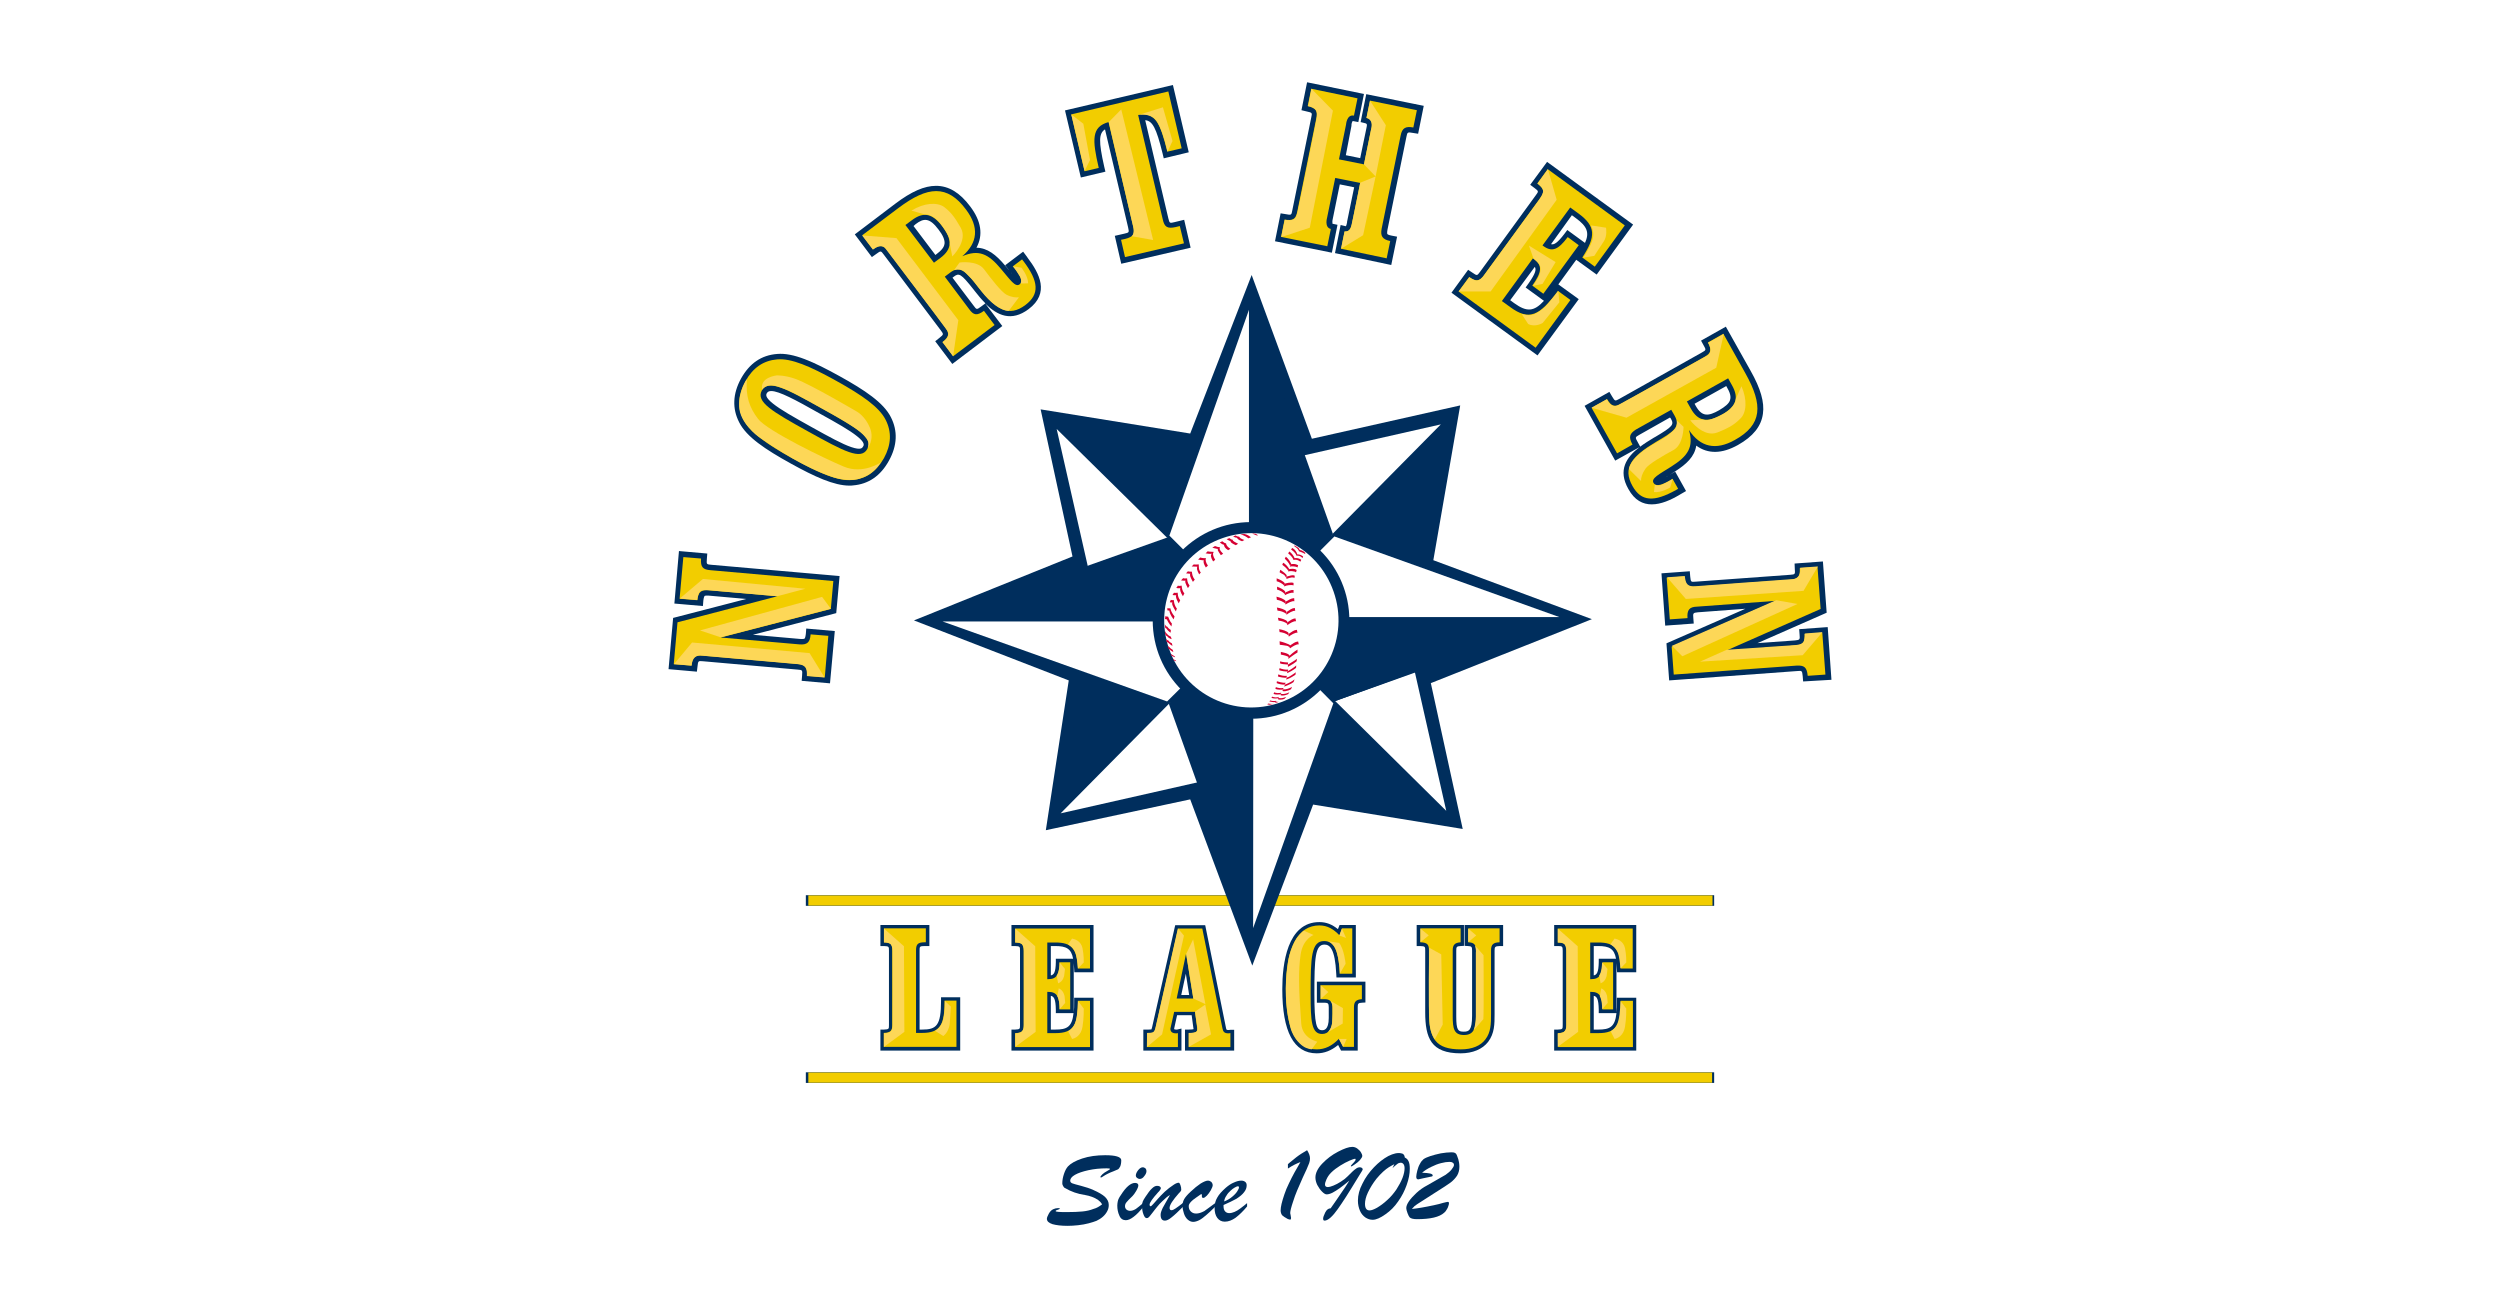 <?xml version="1.0" encoding="UTF-8"?>
<!-- Generator: Adobe Illustrator 27.1.1, SVG Export Plug-In . SVG Version: 6.00 Build 0)  -->
<svg xmlns="http://www.w3.org/2000/svg" xmlns:xlink="http://www.w3.org/1999/xlink" version="1.1" id="Layer_1" x="0px" y="0px" viewBox="0 0 1200 628" style="enable-background:new 0 0 1200 628;" xml:space="preserve">
<style type="text/css">
	.st0{fill:#FFFFFF;}
	.st1{fill:#002E5D;}
	.st2{fill:#F2CD00;}
	.st3{fill:#D50032;}
	.st4{fill:#FDD757;}
</style>
<rect x="-2.5" y="-2.5" class="st0" width="1205" height="633"></rect>
<g>
	<path class="st1" d="M389.3,304.5l8.5,0.7l-1.7,19.9l-8.5-0.7c0.3-4.2-0.9-5.3-4.6-5.7l-45.4-4c-3.7-0.3-5,0.6-5.5,4.8l-8.5-0.7   l1.8-20.1l48-12.5l-33-2.9c-3.7-0.3-5.1,0.9-5.5,4.8l-8.5-0.7l1.8-20l8.5,0.7c-0.3,4.2,0.9,5.3,4.6,5.6l58.9,5.2l-1.2,13.4L346,306   l37.8,3.3C387.5,309.6,388.9,308.4,389.3,304.5"></path>
	<g>
		<path class="st1" d="M398.4,328l-13.6-1.2l0.2-2.5c0.2-2.7,0.2-2.7-2.2-2.9l-45.4-4c-2.3-0.2-2.3-0.2-2.6,2.5l-0.3,2.5l-13.6-1.2    l2.2-24.6l35.1-9.1l-18-1.6c-1.6-0.1-2,0.1-2,0.2c-0.1,0.1-0.4,0.5-0.6,2.2l-0.2,2.6l-13.7-1.2l2.2-25.2l13.6,1.2l-0.2,2.5    c-0.2,2.7-0.2,2.7,2.2,2.9l61.5,5.4l-1.6,17.8l-40,10.4l22.7,2c1.6,0.1,2-0.1,2.1-0.2c0.1-0.1,0.4-0.5,0.6-2.2l0.2-2.6l13.7,1.2    L398.4,328z M390.1,322.1l3.6,0.3l1.3-14.7l-3.5-0.3c-0.3,1.1-0.9,2.3-1.9,3.1c-1.8,1.6-4.3,1.6-5.9,1.4l-37.8-3.3l-0.4-5.1    l51.1-13.2l0.8-9l-56.3-4.9c-4.3-0.4-6.5-2.2-6.9-5.9l-3.6-0.3l-1.3,14.8l3.5,0.3c0.3-1.2,0.9-2.3,2-3.2c1.8-1.5,4.2-1.5,5.9-1.4    l33,2.9l0.4,5.1l-46.2,12l-1.4,15.7l3.6,0.3c1.1-3.6,3.5-4.9,7.8-4.6l45.4,4C387.6,316.6,389.7,318.3,390.1,322.1z"></path>
	</g>
	<path class="st1" d="M409.2,230.5c-6.8,0.6-15.8-3.3-28.3-10.2s-20.7-12.6-23.8-18.7c-3.1-5.9-2.7-12,0.9-18.5   c3.6-6.5,8.6-9.9,15.2-10.5c6.8-0.6,15.8,3.3,28.4,10.3c12.6,7,20.6,12.6,23.7,18.7c3,5.9,2.7,12-0.8,18.4   C420.8,226.5,415.8,229.9,409.2,230.5 M394.3,195.9c-17.2-9.6-25.5-13.9-28.5-8.5c-3,5.5,4.9,10.1,22.2,19.7   c17.3,9.6,25.4,13.9,28.4,8.4C419.5,210.2,411.5,205.5,394.3,195.9"></path>
	<path class="st1" d="M407.8,233.1c-7.5,0-16.8-4.3-28.2-10.6c-12.3-6.8-21.3-12.8-24.8-19.8c-3.4-6.6-3.1-13.7,0.9-21   c4.1-7.3,9.7-11.2,17.3-11.8c7.8-0.7,17.6,3.8,29.9,10.6c12.3,6.8,21.2,12.8,24.7,19.7c3.4,6.6,3.1,13.7-0.9,20.9   c-4,7.3-9.8,11.3-17.3,11.9C408.9,233.1,408.3,233.1,407.8,233.1z M374.6,175.1c-0.4,0-0.8,0-1.2,0c-5.8,0.5-9.9,3.4-13.1,9.1   c-3.2,5.8-3.5,10.9-0.9,16.1c2.5,5,9.1,10.1,22.7,17.6c13.5,7.5,21.3,10.4,26.9,9.9l0,0c5.8-0.5,9.9-3.4,13.2-9.2   c3.2-5.8,3.5-10.8,0.8-16c-2.5-5-9.1-10.1-22.6-17.6C387.7,178.1,380,175.1,374.6,175.1z M412.2,220.6c-2.3,0-4.4-0.7-5.4-1.1   c-4.7-1.6-11-5-20-10c-17.8-9.9-27.7-15.4-23.3-23.3c3.1-5.7,9.8-3.3,12-2.5c4.7,1.7,11,5.1,20,10.1l0,0c9,5,15.2,8.5,19,11.6   c1.8,1.5,7.3,5.9,4.2,11.5C417.2,219.7,414.6,220.6,412.2,220.6z M370.2,187.7c-1,0-1.7,0.3-2.1,1c-0.4,0.7-1,1.9,2.9,5   c3.6,2.9,9.6,6.3,18.4,11.2c8.8,4.9,14.8,8.2,19.2,9.7c4.7,1.6,5.3,0.4,5.7-0.3c0.4-0.6,1-1.8-2.9-4.9c-3.6-2.9-9.6-6.3-18.3-11.1   l0,0C381.8,191.9,373.9,187.7,370.2,187.7z"></path>
	<path class="st1" d="M472.5,149.3l5.1,6.8l-19.9,15l-5.1-6.8c3.3-2.6,3.4-4.2,1.2-7.2l-27.4-36.4c-2.2-2.9-3.8-3.3-7.2-0.9L414,113   l17.4-13.1c14-10.6,23.4-11.3,32.4,0.8c6.3,8.4,5.7,15.9-1.8,22.4c7.8-3.4,12.5-1.2,18.5,6c4.6,5.4,6.9,9,9,7.5   c1.5-1.1,0.9-3.4-1.8-7c-0.4-0.6-0.9-1.1-1.4-1.7l4.4-3.3c0.2,0.3,0.4,0.6,0.7,0.9c7.3,9.7,7.8,15.8,0.9,21c-8,6-14,2.3-22.5-8.4   c-5.8-7.3-8.6-11-13.7-7.1l-2.5,1.9l11.7,15.6C467.5,151.3,469,151.7,472.5,149.3 M448.5,126.1l3.1-2.3c5.6-4.2,5.8-8.6,1-15   c-4.8-6.4-9.1-7.3-14.7-3.1l-3.1,2.3L448.5,126.1z"></path>
	<path class="st1" d="M457.1,174.7l-8.2-10.9l2-1.6c2.1-1.7,2.1-1.7,0.7-3.6l-27.4-36.4c-1.4-1.9-1.4-1.9-3.6-0.3l-2.1,1.5   l-8.2-10.9l19.4-14.7c7.8-5.9,14-8.6,19.6-8.6c0,0,0,0,0,0c6,0,11.4,3.2,16.4,9.9c5.3,7,6.3,13.7,3,19.8c5.3,0.1,9.4,3.4,13.7,8.5   c0.6,0.7,1.2,1.4,1.7,2.1c0,0,0,0,0-0.1l-1.6-2.1l8.6-6.5l1.8,2.4c0.1,0.2,0.3,0.4,0.4,0.6c5.6,7.4,10.7,16.9,0.4,24.6   c-8.3,6.2-15,3-20.7-2.6l8.1,10.7L457.1,174.7z M456,164.6l2.1,2.9l15.8-11.9l-2.2-2.9c-3.4,1.6-6,0.7-8.6-2.7l-13.3-17.7l4.6-3.5   c7.1-5.4,11.5,0.2,17.1,7.2l0.3,0.3c9.3,11.8,13.5,11.9,18.9,7.9c4.5-3.4,5.9-7.2-0.6-16.2l-0.2,0.1c2.3,3.1,3.1,5.3,2.9,7.3   c-0.2,1.2-0.8,2.3-1.8,3c-3.7,2.8-6.9-1-10.5-5.5c-0.6-0.8-1.3-1.6-2-2.4c-5.8-6.8-9.2-8-15.5-5.3l-2.8-4.3   c6.4-5.6,6.9-11.6,1.4-18.9c-7.8-10.3-15.3-10.4-28.8-0.2l-15.3,11.5l2.1,2.9c3.4-1.6,6-0.7,8.6,2.7l27.4,36.4   C458.4,159,458.5,161.8,456,164.6z M457.2,133.3l10.2,13.5c1.4,1.9,1.4,1.9,3.6,0.3l2-1.5c-1.8-1.8-3.6-3.9-5.2-6l-0.3-0.4   c-6.4-8.1-7.2-8.3-9.8-6.3L457.2,133.3z M485,130.4c0.2,0.3,0.4,0.5,0.7,0.8c0,0,0,0,0-0.1C485.4,130.9,485.2,130.7,485,130.4   C485,130.4,485,130.4,485,130.4z M447.9,129.8l-16.8-22.3l5.2-3.9c6.8-5.1,12.6-4,18.3,3.6c2.9,3.8,4.1,7,3.9,10.1   c-0.2,3.2-2,6-5.4,8.6L447.9,129.8z M438.5,108.5l10.5,13.9l1-0.8c2.9-2.2,3.3-3.8,3.4-4.8c0.1-1.7-0.8-3.9-2.9-6.6   c-4.4-5.9-7.2-5.5-11-2.6L438.5,108.5z"></path>
	<path class="st1" d="M564.5,109l2-0.5l1.9,8.3l-28.3,6.6l-2-8.3l1.9-0.4c4.1-1,4.8-2.5,3.9-6.1l-11.8-50c-8.2,2.3-7.9,8.3-4.7,22   l-6.8,1.6l-6.4-27.3l46.6-11l6.4,27.3l-6.9,1.6c-3.4-13.6-5.6-19.1-14-17.6l11.8,50C559.1,108.9,560.4,110,564.5,109"></path>
	<g>
		<path class="st1" d="M538.2,126.6l-3.1-13.4l4.4-1c2.6-0.6,2.5-0.6,2-3l-11.1-47.1c-3,1.9-3.1,5.8-0.4,17.8l0.6,2.5l-11.8,2.8    L511.2,53L563,40.8l7.6,32.3L558.6,76l-0.6-2.5c-3-12.1-4.8-15.5-8.3-15.8l11.1,47.1c0.6,2.4,0.6,2.4,3.1,1.8l4.5-1.1l3.1,13.4    L538.2,126.6z M541.3,117.1l0.8,3.2l23.2-5.4l-0.8-3.2c-5,1-7.7-0.7-8.8-5.8l-12.4-52.7l2.7-0.5c10.8-2,13.7,6.5,16.4,17l1.9-0.4    l-5.2-22.2l-41.6,9.8l5.2,22.2l1.7-0.4c-2.3-10.2-3.5-19.5,7.1-22.5l2.6-0.8l12.4,52.7C547.8,113,546.2,115.8,541.3,117.1z"></path>
	</g>
	<path class="st1" d="M658.3,62.3c0,0,1.7-4.6-2.2-5.6l1.7-8.3l22.5,4.6l-1.7,8.3c-3.7-0.7-5.4,0.2-6.1,3.9l-9.1,44.6   c-0.7,3.6,0.3,5.2,4.1,6l-1.7,8.3l-21.9-4.6l1.7-8.3c3.1,0.7,3.6-4.2,3.6-4.2l3.9-19.1l-12-2.4l-3.9,19.1c0,0-1.4,4.7,1.8,5.4   l-1.7,8.3l-22.2-4.5l1.7-8.3c4.1,0.7,5.4-0.3,6.1-3.9l9.1-44.6c0.7-3.6,0-5-4.1-6l1.7-8.3l22.2,4.6l-1.7,8.3   c-3.5-0.7-3.8,4.3-3.8,4.3l-3.4,16.7l12,2.4L658.3,62.3z"></path>
	<g>
		<path class="st1" d="M667.8,127.2l-27-5.7l2.7-13.5l2.5,0.6c0.3-0.4,0.5-1.3,0.6-1.9l0-0.3l3.4-16.5l-6.9-1.4l-3.4,16.7    c-0.2,0.7-0.2,1.8-0.1,2.2l2.4,0.5l-0.5,2.5l-2.2,10.9l-27.3-5.5l2.7-13.4l2.5,0.4c2.6,0.5,2.7,0.5,3.1-1.8l9.1-44.6    c0.5-2.3,0.5-2.3-2.2-2.9l-2.5-0.6l2.7-13.4l27.3,5.6l-2.7,13.5l-2.6-0.5c0,0-0.1,0-0.1,0c-0.3,0.3-0.6,1.3-0.6,1.9l0,0.4    L646,74.5l6.9,1.4l3-14.5c0.2-0.6,0.3-1.5,0.1-1.9c-0.1-0.1-0.3-0.2-0.5-0.3l-2.4-0.6l2.7-13.4l27.6,5.6l-2.7,13.4l-2.5-0.4    c-2.4-0.4-2.7-0.5-3.1,1.8l-9.1,44.6c-0.3,1.6-0.1,2-0.1,2.1c0.1,0.1,0.4,0.5,2.1,0.8l2.6,0.5L667.8,127.2z M646.9,117.4l16.8,3.6    l0.7-3.4c-1.1-0.5-2.2-1.2-2.9-2.3c-1.3-2-1-4.4-0.7-6l9.1-44.6c0.5-2.7,1.8-6,6.6-6.1l0.7-3.5l-17.4-3.5l-0.8,3.8    c0.8,0.6,1.2,1.2,1.5,1.8c1.2,2.3,0.5,5.1,0.2,5.9L656.9,82l-17.1-3.5l3.9-19.1c0.1-1,0.5-4,2.7-5.6c0.4-0.3,0.9-0.6,1.6-0.8    l0.8-3.9l-17.1-3.5l-0.7,3.5c3.4,1.5,4.5,4,3.7,8.3l-9.1,44.6c-0.9,4.2-2.9,6.2-6.6,6.2l-0.7,3.5l17.1,3.4l0.8-3.9    c-0.4-0.3-0.7-0.7-0.9-1.2c-1.4-2.3-0.7-5.4-0.5-6.2l4.4-21.6l17.1,3.5l-4.4,21.5c-0.1,0.9-0.6,4-2.8,5.6    c-0.4,0.3-0.8,0.5-1.2,0.7L646.9,117.4z"></path>
	</g>
	<path class="st1" d="M705.4,133.1c3.5,2.4,5,2,7.2-1l26.8-36.8c2.2-3,2.1-4.6-1.3-7.1l5-6.9l37,27l-14.4,19.8l-6-4.4   c6.6-10.1,6.5-15-1.8-21.1l-4-2.9L740.8,118c0.2,0.1,0.3,0.2,0.4,0.3c4.3,3.1,7.2,1.7,11.7-4.3l5.3,3.9l-17,23.3l-5.3-3.9   c4.5-6.4,5.1-9.6,0.7-12.8c-0.1-0.1-0.2-0.2-0.4-0.3l-14.9,20.5l4,2.9c9.1,6.7,14.1,4.2,22.9-7.8l6,4.3L737.4,167l-37-27   L705.4,133.1z"></path>
	<path class="st1" d="M738,170.6l-41.3-30.1l8-11l2.1,1.4c2.2,1.5,2.2,1.5,3.6-0.4l26.8-36.8c1.4-1.9,1.4-1.9-0.7-3.5l-2-1.5l8.1-11   l41.3,30.1l-17.5,24l-9.8-7.1l-8.6,11.8l9.8,7.1L738,170.6z M704,139.4l32.8,24l13.6-18.7l-1.8-1.3c-8,10.4-14.4,14-24.9,6.3   l-6.1-4.4l18-24.7l2.1,1.6c0.1,0.1,0.3,0.2,0.3,0.2c6.1,4.5,4.4,9.6,1.4,14.3l1.2,0.9l13.9-19.1l-1.2-0.9   c-3.5,4.1-7.8,7.1-13.7,2.8c0,0-0.2-0.2-0.4-0.3l-2.1-1.5l16.4-22.4l6.1,4.4c9.7,7.1,9,13.8,3.7,22.5l1.9,1.4l11.4-15.6l-32.8-24   l-2.1,2.9c2.5,2.7,2.4,5.6-0.1,9l-26.8,36.8c-2.5,3.5-5.2,4.4-8.6,2.9L704,139.4z M724.9,144.1l1.9,1.4c6.1,4.4,9.5,4.1,14.3-1.1   l-8.8-6.4l1.5-2.1c3.3-4.7,3.7-6.6,2.9-7.8L724.9,144.1z M744.5,117.2c1.4,0.4,3-0.5,6.3-4.8l1.5-2l8.5,6.2   c2.2-4.9,1.1-7.9-4.4-11.9l-1.9-1.4L744.5,117.2z"></path>
	<path class="st1" d="M783.7,213.4l-7.4,4.2l-12.2-21.8l7.4-4.2c2.1,3.6,3.7,3.9,6.9,2.1l39.7-22.3c3.2-1.8,3.8-3.3,1.8-7l7.4-4.2   l10.6,19c8.6,15.3,8,24.7-5.1,32c-9.1,5.1-16.5,3.5-22-4.8c2.4,8.2-0.5,12.5-8.4,17.5c-6,3.8-9.9,5.7-8.6,7.9   c0.9,1.6,3.2,1.4,7.2-0.8c0.6-0.4,1.2-0.8,1.9-1.2l2.7,4.8c-0.4,0.2-0.6,0.3-1,0.6c-10.6,5.9-16.7,5.6-20.9-1.9   c-4.9-8.7-0.4-14.2,11.3-21.2c8-4.7,12.1-7,8.9-12.6l-1.6-2.8l-17,9.5C782.3,208.2,781.7,209.7,783.7,213.4 M809.9,192.8l1.9,3.4   c3.4,6.1,7.8,6.9,14.8,3c7-3.9,8.4-8,5-14.1l-1.9-3.4L809.9,192.8z"></path>
	<path class="st1" d="M792.8,242.1c-4.2,0-8.2-1.9-11.2-7.4c-5.1-9-1-15.2,5.4-20.1l-11.7,6.5l-14.7-26.3l11.9-6.7l1.3,2.2   c1.4,2.3,1.4,2.3,3.4,1.2l39.7-22.3c2.1-1.2,2.1-1.2,0.8-3.5l-1.2-2.2l11.9-6.7l11.9,21.2c4.8,8.5,6.7,15.1,5.9,20.6   c-0.8,6-4.7,10.9-12,15c-7.7,4.3-14.4,4.4-20,0.3c-0.8,5.3-4.7,8.9-10.2,12.4c-0.8,0.5-1.6,1-2.4,1.5c0.1,0,0.1-0.1,0.2-0.1   l2.3-1.3l5.2,9.3l-2.6,1.5c-0.2,0.1-0.3,0.2-0.5,0.3C802,240,797.3,242.1,792.8,242.1z M803.6,193.3l2.8,5   c4.3,7.8-1.7,11.4-9.5,15.9l-0.4,0.2c-12.9,7.6-13.6,11.9-10.4,17.6c2.8,4.9,6.3,6.8,16.1,1.6l-0.1-0.2c-3.4,1.8-5.7,2.4-7.7,1.8   c-1.2-0.3-2.1-1.1-2.7-2.2c-2.3-4,1.9-6.6,6.8-9.6c0.8-0.5,1.8-1.1,2.7-1.7c7.6-4.8,9.2-8.1,7.3-14.6l4.7-2.2   c4.7,7.1,10.6,8.4,18.5,3.9c11.3-6.3,12.3-13.8,4.1-28.5l-9.4-16.7l-3.1,1.7c1.1,3.5-0.1,6.1-3.9,8.2l-39.7,22.3   c-3.8,2.1-6.6,1.8-9-1l-3.1,1.7l9.6,17.2l3.1-1.7c-1.1-3.5,0.1-6.1,3.9-8.2L803.6,193.3z M800.7,228.4c-0.3,0.2-0.6,0.4-0.9,0.5   c0,0,0,0,0.1,0c0.2-0.1,0.5-0.3,0.7-0.4C800.7,228.4,800.7,228.4,800.7,228.4z M801.6,200.4l-14.7,8.3c-2.1,1.2-2.1,1.2-0.8,3.5   l1.2,2.2c2.1-1.6,4.4-3,6.7-4.4l0.4-0.2c8.8-5.2,9.2-6,7.6-8.9L801.6,200.4z M819.2,204.2c-4,0-7.2-2.2-9.7-6.7l-3.2-5.7l24.3-13.6   l3.2,5.7c2.1,3.8,2.6,7,1.6,10c-1,2.9-3.4,5.3-7.6,7.6C824.6,203.3,821.8,204.2,819.2,204.2z M813.4,193.8l0.6,1.1   c3,5.3,6.1,4.9,11.2,2c2.9-1.7,4.7-3.2,5.2-4.8c0.3-0.9,0.6-2.6-1.2-5.7l-0.6-1.1L813.4,193.8z"></path>
	<path class="st1" d="M810.1,296.7l-8.5,0.6l-1.5-20l8.5-0.6c0.4,4.2,1.7,5.1,5.4,4.9l45.4-3.3c3.7-0.3,4.8-1.4,4.6-5.6l8.5-0.6   l1.5,20.2l-45.3,20l33.1-2.4c3.7-0.3,4.9-1.7,4.6-5.6l8.5-0.6l1.5,20.1l-8.5,0.6c-0.4-4.2-1.7-5.1-5.4-4.9l-58.9,4.3l-1-13.4l50-22   l-37.9,2.8C811.1,291.4,809.8,292.8,810.1,296.7"></path>
	<g>
		<path class="st1" d="M865.5,327.1l-0.2-2.5c-0.3-2.7-0.3-2.7-2.6-2.5l-61.5,4.5l-1.3-17.8l37.9-16.6l-22.8,1.7    c-2.4,0.2-2.4,0.5-2.2,2.8l0.2,2.6l-13.7,1l-1.8-25.1l13.6-1l0.2,2.5c0.3,2.7,0.3,2.7,2.6,2.5l45.4-3.3c2.4-0.2,2.4-0.2,2.2-2.9    l-0.1-2.5l13.6-1l1.8,24.6l-33.2,14.6l18-1.3c2.4-0.2,2.4-0.5,2.2-2.8l-0.2-2.6l13.7-1l1.8,25.3L865.5,327.1z M863.4,316.8    c3.6,0,5.7,1.5,6.6,4.7l3.6-0.3l-1.1-14.9l-3.5,0.3c-0.3,2.7-1.9,5.4-7,5.8l-33,2.4l-1.2-5l43.7-19.2l-1.1-15.7l-3.6,0.3    c-0.5,3.7-2.7,5.4-7,5.8l-45.4,3.3c-4.3,0.3-6.7-1.1-7.7-4.7l-3.6,0.3l1.1,14.8l3.5-0.3c0.3-2.7,1.9-5.4,7-5.8l37.9-2.8l1.2,5    L805.3,312l0.7,9l56.3-4.1C862.7,316.8,863,316.8,863.4,316.8z"></path>
	</g>
	<rect x="386.8" y="514.7" class="st1" width="436" height="5.1"></rect>
	<rect x="386.8" y="429.7" class="st1" width="436" height="5.1"></rect>
	<path class="st1" d="M424.3,452.4v-6.7h20.1v6.7h-0.6c-3.3,0-4.1,1-4.1,3.9v39.6h2.9c8.8,0,10.8-3.9,10.8-15.5h5.7v22.2h-34.9v-6.7   c3.3-0.1,4.1-1,4.1-3.9v-35.7C428.4,453.4,427.6,452.5,424.3,452.4"></path>
	<path class="st1" d="M460.9,504.3h-38.3v-10.1l1.7,0c2.4-0.1,2.4-0.3,2.4-2.2v-35.7c0-1.9,0-2.1-2.4-2.2l-1.7,0V444h23.5v10.1h-2.3   c-2.4,0-2.4,0.3-2.4,2.2v37.9h1.2c6.9,0,9.1-1.9,9.1-13.8v-1.7h9.2V504.3z M426,500.8h31.4v-18.7h-2.3   c-0.2,10.3-2.5,15.5-12.6,15.5H438v-41.3c0-3.6,1.4-5.3,4.7-5.6v-3.2H426v3.3c2.9,0.5,4.1,2.2,4.1,5.5V492c0,3.3-1.2,5-4.1,5.5   V500.8z"></path>
	<path class="st1" d="M487.2,495.9c3.3-0.1,4.1-1,4.1-3.9v-35.7c0-2.9-0.8-3.9-4.1-3.9v-6.7h35.9v19.2h-5.8   c-0.5-9.4-2.8-12.5-10.8-12.5h-3.9v17.7h0.4c4.2,0,5.3-2.2,5.5-8.1h5.1v22.6h-5.1c-0.1-6.1-1.2-8.4-5.5-8.4h-0.4v19.8h3.9   c8.8,0,10.8-3.9,10.8-15.5h5.8v22.2h-35.9V495.9z"></path>
	<path class="st1" d="M524.9,504.3h-39.4v-10.1l1.7,0c2.4-0.1,2.4-0.3,2.4-2.2v-35.7c0-1.9,0-2.1-2.4-2.2l-1.7,0V444h39.4v22.7h-9.2   l-0.1-1.6c-0.1-1-0.1-2-0.2-2.8v23.7c0.2-1.5,0.2-3.3,0.2-5.4v-1.7h9.3V504.3z M489,500.8h32.4v-18.7h-2.3   c-0.2,10.3-2.5,15.5-12.6,15.5h-5.6v-23.3h2.1c5.8,0,6.9,4,7.1,8.4h1.7v-19.1h-1.7c-0.3,4.3-1.5,8.1-7.1,8.1h-2.1v-21.1h5.6   c8.4,0,11.7,3.2,12.5,12.5h2.4v-15.7H489v3.3c2.9,0.5,4.1,2.2,4.1,5.5V492c0,3.3-1.2,5-4.1,5.5V500.8z M504.4,494.2h2.1   c5.6,0,8.1-1.2,8.8-7.9h-8.5l0-1.7c-0.1-5.1-0.9-6.3-2.4-6.6V494.2z M504.4,454.1v14.1c1.5-0.3,2.3-1.5,2.4-6.3l0-1.7h8.3   c-0.9-4.8-3.2-6.1-8.6-6.1H504.4z"></path>
	<path class="st1" d="M550.6,495.9h0.7c2.3,0,3-0.4,3.4-2.6l10.8-47.6H577l9.7,48c0.3,1.6,1,2.2,2.8,2.2c0.3,0,0.6-0.1,1-0.1v6.7   h-20v-6.7c3,0,4.1-0.4,4.1-2c0-0.2-0.1-0.5-0.1-0.7l-1-7.6h-10l-1.7,7.6c-0.1,0.2-0.1,0.5-0.1,0.6c0,1.3,0.9,2.1,2.6,2.1   c0.3,0,0.7,0,1-0.1v6.7h-14.8V495.9z M572.8,479.4l-3.5-21.5l-4.5,21.5H572.8z"></path>
	<path class="st1" d="M592.3,504.3h-23.5v-10.1h1.7c1.5,0,2.1-0.1,2.4-0.2c0,0,0,0,0-0.1l0-0.1c0-0.1-0.1-0.3-0.1-0.5l-0.8-6H565   l-1.4,6.4c0,0,0,0.1,0,0.1c0,0.1,0,0.2,0,0.2c0,0,0.3,0.2,0.8,0.2c0.2,0,0.5,0,0.6,0l2.1-0.5l0,2.2v8.4h-18.3v-10.1h2.5   c1.1,0,1.3-0.1,1.4-0.1l0,0c0,0,0.1-0.2,0.3-1l11.1-49h14.4l10,49.4c0.2,0.8,0.2,0.9,1.1,0.9c0.1,0,0.2,0,0.3,0   c0.2,0,0.5-0.1,0.8-0.1h1.7V504.3z M572.3,500.8h16.5v-3.1c-2.1-0.2-3.4-1.4-3.8-3.6l-9.4-46.6h-8.8l-10.5,46.3   c-0.5,2.8-1.9,3.7-4.1,3.9v3.2h11.4v-3.2c-2.5-0.3-3.6-2-3.6-3.8c0-0.2,0-0.6,0.1-1.1l2-8.9h12.9l1.3,9.3c0,0.2,0.1,0.4,0.1,0.7   c0,2.8-2.2,3.5-4.1,3.7V500.8z M574.8,481.1h-12.1l4.9-23.6l3.4,0.1L574.8,481.1z M567,477.6h3.8l-1.6-10.2L567,477.6z"></path>
	<path class="st1" d="M635.8,479.6h-1.9v-6.7h19.8v6.7c-2.8,0.2-3.8,1.2-3.8,3.9v19h-5.2l-2-3.9c-3.4,3.5-6.7,5.1-10.7,5.1   c-10,0-14.8-9.6-14.8-29.1c0-20.1,5.9-30.4,16.1-30.4c3.9,0,6.8,1.8,9.6,4.7l1.3-3.3h4.9v21.8h-5.9c-0.5-10.7-2.5-15.7-7.5-15.7   c-6.2,0-6.5,7.7-6.5,25.4c0,13.1,0.4,19.2,5.5,19.2c3.2,0,5-2.6,5-7.6v-5.1C639.5,480.8,638.4,479.6,635.8,479.6"></path>
	<path class="st1" d="M632,505.6c-11,0-16.5-10.4-16.5-30.8c0-12,2.3-32.2,17.8-32.2c3.3,0,6.1,1.1,8.9,3.4l0.8-2h7.8v25.2h-9.3   l-0.1-1.7c-0.6-12.4-3.2-14.1-5.7-14.1c-4.4,0-4.8,6.5-4.8,23.6c0,14.8,1,17.5,3.7,17.5c0.8,0,3.2,0,3.2-5.9v-5.1   c0-0.9-0.1-1.5-0.4-1.8c-0.3-0.3-1.1-0.4-1.6-0.4h-3.7v-10.1h23.3v10l-1.6,0.1c-1.9,0.1-2.1,0.4-2.1,2.2v20.8h-8l-1.4-2.7   C639,504.3,635.7,505.6,632,505.6z M633.3,446.1c-12.5,0-14.3,18-14.3,28.7c0,18.4,4.3,27.3,13,27.3c3.5,0,6.4-1.4,9.4-4.6l1.7-1.8   l2.6,5.1h2.4v-17.3c0-3.1,1.2-4.8,3.8-5.4v-3.4h-16.4v3.2h0.2c1.8,0,3.1,0.5,4.1,1.4c1,1,1.4,2.4,1.4,4.3v5.1   c0,8.5-4.7,9.4-6.7,9.4c-7.2,0-7.2-8.8-7.2-20.9c0-16.9,0-27.1,8.3-27.1c6.9,0,8.6,7.7,9.1,15.7h2.6v-18.3h-2l-1.9,4.8l-1.9-2   C638.9,447.4,636.3,446.1,633.3,446.1z"></path>
	<path class="st1" d="M681.8,452.4v-6.7h19.3v6.7c-2.8,0.2-3.8,1.2-3.8,3.9v31.6c0,5.9,0.6,9,5.4,9c4.6,0,5.8-3,5.8-9.4v-31.2   c0-2.7-0.9-3.8-3.7-3.9v-6.7h15v6.7c-3,0.1-4.1,1-4.1,3.9V486v0.9c0,4.9-0.1,8.8-2.7,12.2c-2.3,3.1-6.4,4.8-11.8,4.8   c-12.1,0-15.3-5.1-15.3-18.1v-29.5C685.9,453.4,685.1,452.5,681.8,452.4"></path>
	<path class="st1" d="M701.1,505.6c-14.2,0-17-7.3-17-19.8v-29.5c0-1.9,0-2.1-2.4-2.2l-1.7,0V444h22.7v10l-1.6,0.1   c-1.9,0.1-2.1,0.4-2.1,2.2v31.6c0,6.7,0.9,7.3,3.6,7.3c2.4,0,4-0.5,4-7.7v-31.2c0-1.9-0.2-2.1-2.1-2.2L703,454v-10h18.5v10.1   l-1.7,0c-2.2,0.1-2.4,0.4-2.4,2.2v30.5c0,4.7,0,9.2-3.1,13.3C711.6,503.6,706.9,505.6,701.1,505.6z M683.5,450.8   c2.9,0.5,4.1,2.2,4.1,5.5v29.5c0,12.7,3,16.3,13.5,16.3c4.7,0,8.4-1.5,10.4-4.1c2.2-2.9,2.4-6.1,2.4-11.2v-30.5   c0-3.9,1.9-5.1,4.1-5.5v-3.3h-11.6v3.4c2.5,0.6,3.7,2.3,3.7,5.4v31.2c0,5.8-0.9,11.1-7.5,11.1c-7.1,0-7.1-6-7.1-10.7v-31.6   c0-3.1,1.2-4.8,3.8-5.4v-3.4h-15.8V450.8z"></path>
	<path class="st1" d="M747.8,495.9c3.3-0.1,4.1-1,4.1-3.9v-35.7c0-2.9-0.8-3.9-4.1-3.9v-6.7h35.9v19.2h-5.8   c-0.5-9.4-2.8-12.5-10.8-12.5h-3.9v17.7h0.4c4.2,0,5.3-2.2,5.5-8.1h5.1v22.6h-5.1c-0.1-6.1-1.2-8.4-5.5-8.4h-0.4v19.8h3.9   c8.8,0,10.8-3.9,10.8-15.5h5.8v22.2h-35.9C747.8,502.6,747.8,495.9,747.8,495.9z"></path>
	<path class="st1" d="M785.4,504.3h-39.4v-10.1l1.7,0c2.4-0.1,2.4-0.3,2.4-2.2v-35.7c0-2.1-0.3-2.2-2.4-2.2l-1.7,0V444h39.4v22.7   h-9.2l-0.1-1.6c-0.1-1-0.1-2-0.2-2.8v23.7c0.2-1.5,0.2-3.3,0.2-5.4v-1.7h9.3V504.3z M749.5,500.8H782v-18.7h-2.3   c-0.2,10.3-2.5,15.5-12.6,15.5h-5.6v-23.3h2.1c5.8,0,6.9,4,7.2,8.4h1.7v-19.1h-1.7c-0.3,4.3-1.5,8.1-7.1,8.1h-2.1v-21.1h5.6   c9.3,0,11.8,4.4,12.5,12.5h2.4v-15.7h-32.4v3.3c2.9,0.5,4.1,2.2,4.1,5.5V492c0,3.3-1.2,5-4.1,5.5V500.8z M765,494.2h2.1   c5.6,0,8.1-1.2,8.8-7.9h-8.5l0-1.7c-0.1-5.1-0.9-6.3-2.4-6.6V494.2z M765,454.1v14.1c1.5-0.3,2.3-1.5,2.4-6.3l0-1.7h8.3   c-0.9-4.8-3.2-6.1-8.6-6.1H765z"></path>
	<g>
		<g>
			<path class="st2" d="M389.1,304.5l8.5,0.7l-1.7,19.9l-8.5-0.7c0.3-4.2-0.9-5.3-4.6-5.7l-45.4-4c-3.7-0.3-5,0.6-5.5,4.8l-8.5-0.7     l1.8-20.1l48-12.5l-33-2.9c-3.7-0.3-5.1,0.9-5.5,4.8l-8.5-0.7l1.8-20l8.5,0.7c-0.3,4.2,0.9,5.3,4.6,5.6l58.9,5.2l-1.2,13.4     l-52.9,13.7l37.8,3.3C387.4,309.6,388.8,308.4,389.1,304.5"></path>
			<path class="st2" d="M409,230.4c-6.8,0.6-15.8-3.3-28.3-10.2s-20.7-12.7-23.8-18.7c-3.1-5.9-2.7-12,0.9-18.5     c3.6-6.5,8.6-9.9,15.2-10.5c6.8-0.6,15.8,3.3,28.4,10.3c12.6,7,20.6,12.6,23.7,18.7c3,5.9,2.7,12-0.8,18.4     C420.6,226.4,415.7,229.9,409,230.4 M394.2,195.9c-17.2-9.6-25.5-13.9-28.5-8.5c-3,5.5,4.9,10.1,22.2,19.7     c17.3,9.6,25.4,13.9,28.4,8.4C419.4,210.1,411.4,205.5,394.2,195.9"></path>
			<path class="st2" d="M472.3,149.2l5.1,6.8l-19.9,15l-5.1-6.8c3.3-2.6,3.4-4.2,1.2-7.2l-27.4-36.4c-2.2-3-3.8-3.3-7.2-0.9     l-5.1-6.8l17.4-13.1c14-10.5,23.4-11.3,32.4,0.8c6.3,8.4,5.7,15.9-1.8,22.4c7.8-3.4,12.5-1.2,18.5,6c4.6,5.4,6.9,9,9,7.5     c1.5-1.1,0.9-3.4-1.8-7c-0.4-0.6-0.9-1.1-1.4-1.7l4.4-3.3c0.2,0.3,0.4,0.6,0.7,0.9c7.3,9.7,7.8,15.8,0.9,21c-8,6-14,2.3-22.5-8.4     c-5.8-7.3-8.6-11-13.7-7.1l-2.5,1.9l11.7,15.6C467.3,151.3,468.9,151.7,472.3,149.2 M448.3,126.1l3.1-2.3c5.6-4.2,5.8-8.6,1-15     c-4.8-6.4-9.1-7.3-14.7-3.1l-3.1,2.3L448.3,126.1z"></path>
			<path class="st2" d="M564.3,109l2-0.5l2,8.3l-28.3,6.6l-1.9-8.3l1.9-0.4c4.1-1,4.8-2.5,3.9-6.1l-11.8-50c-8.2,2.3-7.9,8.3-4.7,22     l-6.8,1.6l-6.4-27.3l46.6-11l6.4,27.3l-6.9,1.6c-3.4-13.6-5.6-19.1-14-17.6l11.8,50C558.9,108.9,560.2,109.9,564.3,109"></path>
			<path class="st2" d="M658.1,62.2c0,0,1.8-4.6-2.2-5.6l1.7-8.3l22.5,4.6l-1.7,8.3c-3.7-0.7-5.4,0.2-6.1,3.9l-9.1,44.6     c-0.7,3.6,0.3,5.2,4.1,6l-1.7,8.3l-21.9-4.6l1.7-8.3c3.1,0.7,3.6-4.2,3.6-4.2l3.9-19.1l-12-2.4l-3.9,19.1c0,0-1.4,4.7,1.8,5.4     l-1.7,8.3l-22.2-4.5l1.7-8.3c4.1,0.7,5.4-0.3,6.1-3.9l9.1-44.6c0.7-3.6,0-5-4.1-6l1.7-8.3l22.2,4.6l-1.7,8.3     c-3.5-0.7-3.8,4.3-3.8,4.3l-3.4,16.7l12,2.4L658.1,62.2z"></path>
			<path class="st2" d="M705.2,133c3.5,2.4,5,2,7.2-1l26.8-36.8c2.2-3,2.1-4.6-1.3-7.1l5-6.9l37,27l-14.4,19.8l-6-4.4     c6.6-10.1,6.5-15-1.8-21.1l-4-2.9l-13.3,18.2c0.2,0.1,0.3,0.2,0.4,0.3c4.3,3.1,7.2,1.7,11.7-4.3l5.3,3.9l-17,23.3l-5.3-3.9     c4.5-6.4,5.1-9.6,0.7-12.8c-0.1-0.1-0.2-0.2-0.4-0.3l-14.9,20.5l4,2.9c9.1,6.7,14.1,4.2,22.9-7.8l6,4.4l-16.7,22.9l-37-27     L705.2,133z"></path>
			<path class="st2" d="M783.6,213.4l-7.4,4.2L764,195.8l7.4-4.2c2.1,3.6,3.7,3.9,6.9,2.1l39.7-22.3c3.2-1.8,3.8-3.3,1.8-7l7.4-4.2     l10.6,19c8.6,15.3,8.1,24.7-5.1,32c-9.1,5.1-16.5,3.5-22-4.8c2.4,8.2-0.5,12.5-8.4,17.5c-6,3.8-9.9,5.7-8.6,7.9     c0.9,1.6,3.2,1.4,7.2-0.8c0.6-0.4,1.2-0.8,1.9-1.2l2.7,4.8c-0.3,0.2-0.6,0.4-1,0.6c-10.6,5.9-16.7,5.6-20.9-1.9     c-4.9-8.7-0.4-14.2,11.3-21.2c8-4.7,12.1-7,8.9-12.6l-1.6-2.8l-17,9.5C782.2,208.2,781.6,209.7,783.6,213.4 M809.7,192.7l1.9,3.4     c3.4,6.1,7.8,6.9,14.8,3c7-3.9,8.4-8,5-14.1l-1.9-3.4L809.7,192.7z"></path>
			<path class="st2" d="M810,296.7l-8.5,0.6l-1.5-20l8.5-0.6c0.4,4.2,1.7,5.1,5.4,4.9l45.4-3.3c3.7-0.3,4.8-1.4,4.6-5.6l8.5-0.6     l1.5,20.2l-45.3,20l33-2.4c3.7-0.3,4.9-1.7,4.6-5.6l8.5-0.6l1.5,20.1l-8.5,0.6c-0.4-4.2-1.7-5.1-5.4-4.9l-58.9,4.3l-1-13.4l50-22     l-37.9,2.8C810.9,291.3,809.7,292.8,810,296.7"></path>
			<path class="st2" d="M424.3,452.3v-6.7h20.1v6.7h-0.6c-3.3,0-4.1,1-4.1,3.9v39.6h2.9c8.8,0,10.8-3.9,10.8-15.5h5.7v22.2h-34.9     v-6.7c3.3-0.1,4.1-1.1,4.1-3.9v-35.7C428.4,453.4,427.6,452.4,424.3,452.3"></path>
			<path class="st2" d="M487.3,495.9c3.3-0.1,4.1-1.1,4.1-3.9v-35.7c0-2.9-0.8-3.9-4.1-3.9v-6.7h35.9v19.2h-5.8     c-0.5-9.4-2.8-12.5-10.8-12.5h-3.9V470h0.4c4.2,0,5.3-2.2,5.5-8.1h5.1v22.6h-5.1c-0.1-6.1-1.2-8.4-5.5-8.4h-0.4v19.8h3.9     c8.8,0,10.8-3.9,10.8-15.5h5.8v22.2h-35.9L487.3,495.9L487.3,495.9z"></path>
			<path class="st2" d="M550.6,495.9h0.7c2.3,0,3-0.4,3.4-2.6l10.8-47.6h11.6l9.7,48c0.3,1.6,1,2.3,2.8,2.3c0.3,0,0.6-0.1,1-0.1v6.7     h-20v-6.7c3,0,4.1-0.4,4.1-2c0-0.2-0.1-0.5-0.1-0.7l-1-7.5h-10l-1.7,7.6c-0.1,0.2-0.1,0.5-0.1,0.6c0,1.3,0.9,2.1,2.6,2.1     c0.3,0,0.7,0,1-0.1v6.7h-14.9L550.6,495.9L550.6,495.9z M572.8,479.3l-3.5-21.5l-4.5,21.5H572.8z"></path>
			<path class="st2" d="M635.8,479.6h-1.9v-6.7h19.8v6.7c-2.8,0.2-3.8,1.2-3.8,3.9v19h-5.2l-2-3.9c-3.4,3.5-6.7,5.1-10.7,5.1     c-10,0-14.8-9.6-14.8-29.1c0-20.1,5.9-30.4,16.1-30.4c3.9,0,6.8,1.8,9.6,4.7l1.3-3.3h4.9v21.8h-6c-0.5-10.7-2.5-15.7-7.5-15.7     c-6.2,0-6.5,7.7-6.5,25.4c0,13.1,0.4,19.2,5.5,19.2c3.2,0,5-2.6,5-7.6v-5.1C639.6,480.8,638.4,479.6,635.8,479.6"></path>
			<path class="st2" d="M681.8,452.3v-6.7h19.3v6.7c-2.8,0.2-3.8,1.2-3.8,3.9v31.6c0,5.9,0.6,9,5.4,9c4.6,0,5.8-3,5.8-9.4v-31.2     c0-2.7-0.9-3.8-3.7-3.9v-6.7h15v6.7c-3,0.1-4.1,1-4.1,3.9v29.6v0.9c0,4.9-0.1,8.8-2.7,12.2c-2.3,3.1-6.4,4.8-11.8,4.8     c-12.1,0-15.3-5.1-15.3-18.1v-29.5C685.9,453.4,685.1,452.4,681.8,452.3"></path>
			<path class="st2" d="M747.8,495.9c3.3-0.1,4.1-1.1,4.1-3.9v-35.7c0-2.9-0.8-3.9-4.1-3.9v-6.7h35.9v19.2H778     c-0.5-9.4-2.8-12.5-10.8-12.5h-3.9V470h0.4c4.2,0,5.3-2.2,5.5-8.1h5.1v22.6h-5.1c-0.1-6.1-1.2-8.4-5.5-8.4h-0.4v19.8h3.9     c8.8,0,10.8-3.9,10.8-15.5h5.8v22.2h-35.9C747.8,502.5,747.8,495.9,747.8,495.9z"></path>
		</g>
		<rect x="388" y="429.8" class="st2" width="434" height="4.9"></rect>
		<rect x="388" y="514.8" class="st2" width="433.8" height="4.9"></rect>
	</g>
	<polygon class="st1" points="499.5,196.5 571.3,208.1 600.8,132 629.7,210.6 700.9,194.6 688,268.9 764.1,297.2 686.8,327.9    702.1,397.9 630.3,386.2 601.1,463.5 571.3,383.7 502,398.5 513,326.6 438.7,297.8 514.8,267.1  "></polygon>
	<polygon class="st0" points="507.2,205.9 560.6,258.5 522.3,272.5  "></polygon>
	<polygon class="st1" points="576.4,217 561.4,257.5 508.1,205  "></polygon>
	<polygon class="st0" points="509.1,390.4 561.8,337.1 575.8,375.3  "></polygon>
	<polygon class="st1" points="520.2,321.3 560.7,336.2 508.3,389.6  "></polygon>
	<polygon class="st0" points="691.6,203.7 638.9,257 624.9,218.8  "></polygon>
	<polygon class="st1" points="680.5,272.8 640,257.9 692.4,204.5  "></polygon>
	<polygon class="st0" points="694.2,389.2 640.9,336.5 679.1,322.5  "></polygon>
	<polygon class="st1" points="625.1,378.1 640,337.6 693.4,390  "></polygon>
	<polygon class="st1" points="601.4,295.1 601.4,148.6 639.8,256.3  "></polygon>
	<polygon class="st0" points="599.5,295.3 599.5,148.7 561.3,257.1  "></polygon>
	<polygon class="st1" points="602.4,297.9 749,297.9 640.9,336.5  "></polygon>
	<polygon class="st0" points="601.9,296.2 748.5,296.2 640.5,257.5  "></polygon>
	<polygon class="st1" points="599.6,299.4 599.6,445.9 561,337.7  "></polygon>
	<polygon class="st0" points="601.6,298.8 601.5,445.5 640,337.6  "></polygon>
	<polygon class="st1" points="598.6,296.4 452.1,296.4 560.3,258  "></polygon>
	<polygon class="st0" points="599,298.3 452.4,298.3 560.2,336.7  "></polygon>
	<path class="st1" d="M647.7,297.8c0,26-21.1,47.2-47.2,47.2c-26,0-47.2-21.1-47.2-47.2c0-26,21.1-47.2,47.2-47.2   C626.6,250.6,647.7,271.7,647.7,297.8"></path>
	<path class="st0" d="M586.8,258.3c21.8-7.7,45.7,3.8,53.3,25.6c7.7,21.8-3.8,45.7-25.6,53.3c-21.8,7.7-45.7-3.8-53.3-25.6   C553.5,289.8,565,265.9,586.8,258.3"></path>
	<g>
		<path class="st3" d="M564.6,317.4c0,0-0.7-0.2-1.2-0.4c-0.1-0.3-0.3-0.5-0.4-0.8c0.2,0.2,1.1,0.8,1.4,0.8L564.6,317.4z"></path>
		<path class="st3" d="M564.1,315.5c0,0-0.8-0.2-1.7-0.7c-0.2-0.3-0.3-0.7-0.4-1c0.5,0.5,1.2,0.8,1.8,1.2L564.1,315.5z"></path>
		<path class="st3" d="M562.9,311.9l0.3,1.1c0,0-1.4-0.8-1.7-1.2c-0.2-0.2-0.4-0.2-0.6-0.4c-0.2-0.5-0.3-1-0.5-1.5    c0.2,0.2,0.7,0.7,1,0.8C561.9,311.4,562.5,311.6,562.9,311.9"></path>
		<path class="st3" d="M562.5,308.8l0.3,1.2c-0.2,0-1.5-0.9-2-1.5c-0.4-0.1-0.6-0.3-0.8-0.5c-0.1-0.4-0.2-0.9-0.3-1.3    c0.1,0.1,0.7,0.7,1.2,0.8C561.2,308.1,561.9,308.5,562.5,308.8"></path>
		<path class="st3" d="M559.3,304.4c0.2,0.3,0.4,0.9,0.9,0.9c0.3,0.6,1.3,1.3,2.2,1.5l-0.4-1.2c-0.6-0.3-1.5-0.7-1.9-1.5    c-0.4,0.1-0.9-1.2-1-1.4L559.3,304.4z"></path>
		<path class="st3" d="M559.3,301.3c0.2,0.3,0.3,0.2,0.6,0.4c0.3,0.6,1.2,1.5,2,2l0.1-1.3c-0.5-0.3-1.3-0.9-1.7-1.6    c-0.4,0.1-1.1-0.9-1.2-1.1L559.3,301.3z"></path>
		<path class="st3" d="M559.4,295.7c0.4,0.3,0.8,0.2,1.3,0.3c0.4,0.9,0.8,2.3,1.8,3.3l-0.2,1.4c-1.1-1.2-1.9-2.6-2.2-3.4    c-0.4,0-0.9-0.2-0.9-0.2L559.4,295.7z"></path>
		<path class="st3" d="M560.4,291.8c0.4,0.3,0.9,0.2,1.4,0.2c0.1,0.9,0.8,2.5,2,3.9l-0.5,1.4c-1.6-2.2-1.9-3.3-2-4.2    c-0.6,0-1-0.2-1-0.2L560.4,291.8z"></path>
		<path class="st3" d="M562,287.9c0.6,0.3,0.9,0.1,1.4,0.1c0.1,0.9,0.3,2.7,1.5,4.1l-0.5,1.4c-1.5-2.4-2.1-3.8-1.6-4.3    c-0.6,0-1.3-0.1-1.3-0.1L562,287.9z"></path>
		<path class="st3" d="M563.5,284.5c0.5,0.2,1.3,0,1.8,0c0.1,0.9,0,2.2,1.2,3.6l-0.7,1.5c-1.2-1.9-1.6-3.4-1.2-3.9    c-0.7,0.1-1.8-0.1-1.8-0.1L563.5,284.5z"></path>
		<path class="st3" d="M565.4,281.1c0.6,0.3,1.3,0,1.8,0c0.1,0.9,0.1,2.3,1.3,3.7l-0.7,1.4c-1.2-1.8-1.6-3.4-1.2-3.9    c-1,0.2-2-0.1-2-0.1L565.4,281.1z"></path>
		<path class="st3" d="M567.9,277.5c0.6,0.3,1.4,0.1,1.9,0.1c0.1,0.9,0.1,2.1,1.2,3.5l-0.8,1.2c-1.3-2.4-1.5-3.1-1.1-3.6    c-0.9,0.1-2.2-0.1-2.2-0.1L567.9,277.5z"></path>
		<path class="st3" d="M570.2,274.2c0.6,0.3,1.4,0.1,1.9,0.2c0.1,0.9,0.2,2.4,1.4,3.8l-0.9,1.1c-1.3-2.3-1.7-3.4-1.2-3.9    c-0.6,0-2.1-0.2-2.1-0.2L570.2,274.2z"></path>
		<path class="st3" d="M573,270.9c0.8,0.2,1.9,0,2.4,0c0.1,0.9-0.2,2.6,1,3.9l-0.8,0.9c-1.2-2.3-1.2-2.8-0.9-3.7    c-0.6,0-2.7-0.1-2.7-0.1L573,270.9z"></path>
		<path class="st3" d="M576.1,267.6c1.3,0.4,2.3,0.3,2.8,0.3c-0.4,0.7-0.2,2.1,0.9,3.6l-1,0.9c-1.1-1.8-1.3-2.8-0.9-3.4    c-0.6,0-2.8-0.4-2.8-0.4L576.1,267.6z"></path>
		<path class="st3" d="M579.7,264.6c0.5,0.3,2.4,0.2,2.9,0.3c0,0.1-0.2,0.3-0.3,0.6c-0.1,0.5-0.1,1.5,1,3.2l-1,0.8    c-1.2-1.9-1.1-2.9-1-3.1c0-0.2,0.2-0.5,0.4-0.6c-1,0.2-3-0.2-3-0.2L579.7,264.6z"></path>
		<path class="st3" d="M586.7,259.8c0.5,0.5,1.3,1,1.8,1c0.1,0.9,0.7,1.8,2.1,2.6l-1.1,0.7c-1.6-1-1.9-1.8-2-2.6c-0.6,0-2-1.1-2-1.1    L586.7,259.8z"></path>
		<path class="st3" d="M583.2,262.1c0.6,0.3,1.9,0.6,2.4,0.6c-0.3,0.7-0.4,1.2,1.5,3.1l-1.1,0.7c-1.8-2.6-1.6-2.7-1.3-3    c-0.6,0-2.8-0.6-2.8-0.6L583.2,262.1z"></path>
		<path class="st3" d="M590.1,258.3c0.6,0.5,1.2,0.8,1.7,0.8c-0.3,0.3,0.2,0.6,0.8,1c0.5,0.3,1,0.5,1.7,0.9l-1.1,0.7    c-1.6-0.7-2.9-1.5-2.5-2c-0.6,0-1.9-0.9-1.9-0.9L590.1,258.3z"></path>
		<path class="st3" d="M593.1,257c0.5,0.4,1.1,0.6,1.7,0.6c0.3,0.6,0.8,1,2.5,1.6l-1.1,0.6c-1.8-0.6-2.2-1.2-2.5-1.7    c-0.6,0.1-1.8-0.6-1.8-0.6L593.1,257z"></path>
		<path class="st3" d="M597.3,256.3c1.7,0.4,2.3,1,3.2,1.6l-1.3,0.5c-0.7-0.6-2.2-1.6-3.9-1.9L597.3,256.3z"></path>
		<path class="st3" d="M603.2,257c0,0-1.2-0.5-2.2-0.9c0.5,0,1.1,0,1.6,0.1c0.5,0.2,1,0.5,1.3,0.8L603.2,257z"></path>
		<path class="st3" d="M619.2,309.7c-0.3-0.5-3.7-1.6-5-1.9l0.1,1.7c0,0,2.8,0.3,3.5,0.5c0.7,0.2,1.2,0.6,1.3,1.1L619.2,309.7z"></path>
		<path class="st3" d="M614.8,312.9l0,1.3c2.2,0.4,3,0.8,3.5,1c0.3,0.1,0.1,1.1,0.1,1.1c0.6-0.6,3.6-2.7,4.4-3.1v-1.4    c-1.4,0.8-3.9,2.8-4.2,3.5c-0.3,0.6,0,0,0,0l0.4-0.5C618.7,313.5,615.3,313.1,614.8,312.9"></path>
		<path class="st3" d="M614.5,317.4l-0.1,1c0.7,0.3,1.8,0.5,3.8,0.6l0.1-1C616,317.9,614.8,317.6,614.5,317.4"></path>
		<path class="st3" d="M622.5,316.2l-0.1,1.2c-1.2,1-2.7,1.9-4.2,2.7V319C620,317.9,621.8,316.9,622.5,316.2"></path>
		<path class="st3" d="M620.3,263l-0.6,0.7c0.8,0.7,2.1,1.5,2.6,3c1.1,0,2,0.1,2.9,1.2l0.3-0.8c-1.1-0.8-1.8-1-2.8-1    C622.4,265,621.7,263.8,620.3,263"></path>
		<path class="st3" d="M618.9,264.7l-0.6,0.9c0.8,0.7,2.1,1.7,2.6,3.2c1.3-0.4,2.3,0.1,3.3,0.8l0.4-0.9c-1.1-0.8-2.1-0.9-3.2-0.8    C621,266.9,620.2,265.7,618.9,264.7"></path>
		<path class="st3" d="M623.5,264.6c-0.5-1.5-1.5-1.8-2.3-2.5l0.2-0.3c0.7,0.4,1.3,0.8,1.9,1.2c0.2,0.3,0.4,0.7,0.6,1    c0.8,0.1,1.2,0.3,1.7,0.6c0.3,0.2,0.6,0.5,1,0.8l-0.2,0.5C625.7,265.4,624.4,264.9,623.5,264.6"></path>
		<path class="st3" d="M619.8,270.7c-0.7-1.5-1.4-2.5-2.6-3.5l-0.5,1c0.8,0.7,2.1,2.1,2.6,3.5L619.8,270.7z"></path>
		<path class="st3" d="M619.1,272c0.9-0.3,2.9-0.2,3.7,0.4l0.3-1.1c-1.6-0.8-2.2-0.6-3.4-0.5L619.1,272z"></path>
		<path class="st3" d="M618.8,273.1c-0.7-1.1-1.5-2.2-2.9-3l-0.4,1c0.8,0.7,2.4,1.7,2.9,3.1L618.8,273.1z"></path>
		<path class="st3" d="M618.3,274.3c0.9-0.3,3-0.2,3.8,0.4l0.3-1.1c-1.1-0.8-2.4-0.6-3.7-0.4L618.3,274.3z"></path>
		<path class="st3" d="M617.6,276.4c0.3-0.5-1.8-2.1-3.1-2.9l-0.3,1.2c1.9,1.3,2,0.6,3.3,2.8L617.6,276.4z"></path>
		<path class="st3" d="M617.5,277.9c2.1-0.8,3.2-1,3.8-0.4l0.2-1.1c-0.8-0.7-2.8,0.1-4,0.4L617.5,277.9z"></path>
		<path class="st3" d="M616.4,281.5c1.1-0.6,3.5-0.9,4.5-0.5l0-1.2c-1.3-0.5-3.7,0.2-4.4,0.4L616.4,281.5z"></path>
		<path class="st3" d="M616.9,284c-0.5-0.9-2.3-1.8-3.9-2.4l0,1.4c1.1,0.3,3,1.1,3.7,2.3L616.9,284z"></path>
		<path class="st3" d="M616.7,280c-0.5-0.9-2.3-1.8-3.9-2.4l0,1.4c1.1,0.3,3,1.1,3.7,2.3L616.7,280z"></path>
		<path class="st3" d="M616.7,285.7c1.1-0.6,3.2-1.5,4.2-1.1l0-1.4c-1.5-0.1-2.3,0.5-4,1.2L616.7,285.7z"></path>
		<path class="st3" d="M617.1,288.5c-0.6-0.9-2.7-1.7-4.4-2.1l0.2,1.5c1.2,0.2,3.3,0.9,4.2,2L617.1,288.5z"></path>
		<path class="st3" d="M617,290.2c1.1-0.7,3.2-1.9,4.3-1.6l-0.1-1.5c-1.6,0.1-2.4,0.8-4.1,1.7L617,290.2z"></path>
		<path class="st3" d="M617.4,293.4c-0.7-0.9-2.8-1.5-4.5-1.8l0.3,1.5c1.2,0.1,3.3,0.6,4.3,1.7L617.4,293.4z"></path>
		<path class="st3" d="M617.5,295.1c1-0.8,3.1-2.1,4.2-1.9l-0.2-1.4c-1.6,0.2-2.3,0.9-4,2L617.5,295.1z"></path>
		<path class="st3" d="M617.9,298.3c-0.7-0.9-2.8-1.5-4.5-1.8l0.3,1.4c1.2,0.1,3.3,0.6,4.3,1.7L617.9,298.3z"></path>
		<path class="st3" d="M617.9,300.1c1-0.8,3.1-2.1,4.2-1.9l-0.3-1.4c-1.6,0.2-2.3,0.9-4,2L617.9,300.1z"></path>
		<path class="st3" d="M618.5,303.8c-0.7-0.9-2.8-1.5-4.5-1.8l0.2,1.4c1.2,0.1,3.3,0.6,4.3,1.7L618.5,303.8z"></path>
		<path class="st3" d="M618.6,305.6c1-0.8,3.1-2.1,4.2-1.9l-0.3-1.4c-1.6,0.2-2.3,0.9-4,2L618.6,305.6z"></path>
		<path class="st3" d="M619.2,311.2c1.1-0.8,3.1-2.1,4.2-1.9l-0.3-1.4c-1.6,0.2-2.3,0.9-4,2L619.2,311.2z"></path>
		<path class="st3" d="M622.2,319.4l-0.1,1.2c-1.3,1-3,2-4.3,2.5l0.1-0.8C619.6,321.4,621.5,320.1,622.2,319.4"></path>
		<path class="st3" d="M622,322.7l-0.2,1.2c-2.3,1.5-3.1,1.8-4.4,2.3l0.2-1C618.2,325.2,618.9,324.9,622,322.7"></path>
		<path class="st3" d="M621.4,326.1l-0.5,1.3c-1.2,1-3.2,1.6-4.5,2.2l0.4-1C618.2,328.1,620.4,327,621.4,326.1"></path>
		<path class="st3" d="M620.2,329.7l-0.5,1.1c-1.5,1-4.2,1.3-4.1,0.7l0.3-0.6C617.4,331,618.7,330.5,620.2,329.7"></path>
		<path class="st3" d="M618.9,332.3l-0.6,0.9c-2.5,1.1-4,0.6-3.6,0.2l0.1-0.4C615.3,333.1,616.2,333.5,618.9,332.3"></path>
		<path class="st3" d="M617.4,334.5l-0.8,0.9c-1.3,0.7-3.5,0.5-3.2,0l0.3-0.4C614.4,335.2,615.4,335.3,617.4,334.5"></path>
		<path class="st3" d="M613.6,323.7l-0.2,1c1,0.4,3,0.7,4.1,0.6l0.2-0.9C616.5,324.6,614.4,324.1,613.6,323.7"></path>
		<path class="st3" d="M614.2,320.7l-0.2,1c1.1,0.4,3,0.7,4.1,0.6l0.2-0.9C617.1,321.6,615,321.1,614.2,320.7"></path>
		<path class="st3" d="M612.9,327l-0.1,0.9c1.1,0.5,2.8,0.8,3.9,0.7l0.4-0.9C615.8,327.9,613.5,327.2,612.9,327"></path>
		<path class="st3" d="M612.4,329.8l-0.2,0.9c1.1,0.4,2.5,0.4,3.6,0.3l0.3-0.8C614.9,330.5,613.2,330.2,612.4,329.8"></path>
		<path class="st3" d="M611.6,332.3l-0.3,0.8c1.1,0.4,2.3,0.3,3.3,0.2l0.4-0.8C613.8,332.8,612.4,332.7,611.6,332.3"></path>
		<path class="st3" d="M610.6,334.4l-0.3,0.6c1.4,0.4,2.2,0.3,3.2,0.2l0.4-0.7C612.6,334.9,611.9,334.8,610.6,334.4"></path>
		<path class="st3" d="M609.7,336.2l-0.4,0.5c1.5,0.3,1.9,0.4,3,0.3l0.3-0.6C611.4,336.6,610.6,336.5,609.7,336.2"></path>
		<path class="st3" d="M612.4,336.7c0.4,0.2,0.9,0.2,1.5,0.2c-0.4,0.1-0.9,0.3-1.3,0.4l-0.6-0.1L612.4,336.7z"></path>
		<path class="st3" d="M608.7,337.7c0.8,0.1,1.7,0.3,2.7,0.1c-0.7,0.2-1.4,0.4-2.1,0.5c-0.2,0-0.6-0.1-1-0.2L608.7,337.7z"></path>
	</g>
	<g>
		<polygon class="st4" points="644.7,502.5 646.4,498.7 642.7,498.7   "></polygon>
		<polygon class="st4" points="704.7,445.7 708.6,449 704.7,452.3   "></polygon>
		<path class="st4" d="M424.3,502.5l9.8-7.2l-0.2-41.1l-9.6-8.5v6.7c0,0,2.9-0.1,3.5,1.2c0.6,1.3,0.6,1.9,0.6,4.2s0.1,32.7,0,34.2    c0,1.6-0.2,2.5-1,3.2c-0.9,0.8-3.1,0.8-3.1,0.8L424.3,502.5L424.3,502.5z"></path>
		<path class="st4" d="M453.5,480.4l2.9,2.8l-0.5,7.7c0,0-0.1,4.1-3.1,6.4l-4-2.5c0,0,3.1-1.5,4-5.7    C453.7,484.8,453.5,480.4,453.5,480.4"></path>
		<path class="st4" d="M487.3,502.5l9.8-7.2l-0.2-41.1l-9.6-8.5v6.7c0,0,2.9-0.1,3.5,1.2c0.6,1.3,0.6,1.9,0.6,4.2    c0,2.3,0.1,32.7,0,34.2c0,1.6-0.2,2.4-1,3.2c-0.9,0.8-3.1,0.8-3.1,0.8L487.3,502.5L487.3,502.5z"></path>
		<path class="st4" d="M508.6,461.9l2.6,3.2l-0.4,3.2c0,0-0.4,2.8-2.9,3.7l-0.7-3.8C507.3,468.3,508.6,466.5,508.6,461.9"></path>
		<path class="st4" d="M508.6,484.5l2.7-3.1l-0.3-3.2c0,0-0.4-2.8-2.8-3.8l-0.7,3.8C507.5,478.1,508.7,480,508.6,484.5"></path>
		<path class="st4" d="M517.4,480.4l2.8,3.7c0,0,0.1,4.6-0.6,8.8c-0.7,4.2-3.5,5.5-5,5.8l-1.9-3.7c0,0,2.8-1.3,3.7-5    C517.4,486.3,517.4,480.4,517.4,480.4"></path>
		<path class="st4" d="M517.4,464.9l2.8-2.9c0,0,0.1-3.6-0.6-6.9c-0.7-3.3-3.5-4.3-5-4.6l-2,2.8c0,0,2.8,1.3,3.8,4.6    C517.2,460.9,517.4,464.9,517.4,464.9"></path>
		<path class="st4" d="M550.6,502.5v-6.7c0,0,2,0,2.5-0.2c0,0,1.1,0,1.6-2.6c0.6-2.6,10.7-47.4,10.7-47.4l2.9,3.5l-10.5,47.4    L550.6,502.5z"></path>
		<polyline class="st4" points="569.4,457.8 572.7,450.9 578.6,482 572.8,479.3 569.4,458   "></polyline>
		<path class="st4" d="M573.6,485.6l4.9-3.4l2.8,14.3l-10.7,6v-6.7c0,0,2.2,0.1,3.3-0.4c1.1-0.5,0.8-1.3,0.8-2.3    C574.6,492.1,573.6,485.6,573.6,485.6"></path>
		<path class="st4" d="M625.8,446.7l4.7,2.1c0,0-5.1,1.8-6.2,9.4c-1.1,7.6-1,15.9,0.3,33.2c0.6,7.2,7.7,8.6,7.7,8.6l-2.7,3.7    c0,0-2.5-0.3-4.1-1.5c0,0-4.5-2.8-6.1-9c-3.6-14-1.9-25.8-1.2-31.1c0.7-5.3,3.1-10.4,4.7-12.4C624.3,448,625.8,446.7,625.8,446.7"></path>
		<path class="st4" d="M643.1,467.4l2.8-4.8c0,0-0.7-7-3.1-10l-6.1-0.9c0,0,3.4,0,5,5.6C643.2,462.9,643.1,467.4,643.1,467.4"></path>
		<polygon class="st4" points="644.1,445.7 646.1,450.2 642.9,449.1   "></polygon>
		<polygon class="st4" points="633.9,472.9 637.6,476.2 633.9,479.6   "></polygon>
		<path class="st4" d="M638.6,480.4l6,3.5l-0.1,7.4l-7.2,4.2c0,0,1.8-1.6,2.1-4.4c0.2-2.5,0.3-7.1,0.2-7.9    C639.5,482.4,639.3,481.2,638.6,480.4"></path>
		<polygon class="st4" points="681.8,445.7 685.8,449 681.8,452.3   "></polygon>
		<path class="st4" d="M686,454.9l5.8,3.2l0.7,33.7l-3.8,7.1c0,0-2.1-2.8-2.5-7.5C685.5,484.3,686,454.9,686,454.9"></path>
		<path class="st4" d="M708,453.8l4.1,4.7c0,0,0.2,27.1-0.1,30.7l-4.7,5.4c0,0,1.1-2.7,1.1-6.7v-30.7    C708.5,457.1,708.5,455.3,708,453.8"></path>
		<path class="st4" d="M747.7,502.5l9.8-7.2l-0.2-41.1l-9.6-8.5v6.7c0,0,2.9-0.1,3.5,1.2c0.6,1.3,0.6,1.9,0.6,4.2    c0,2.3,0.1,32.7,0,34.2c0,1.6-0.2,2.4-1,3.2c-0.9,0.8-3.1,0.8-3.1,0.8S747.7,502.5,747.7,502.5z"></path>
		<path class="st4" d="M769,461.9l2.6,3.2l-0.4,3.2c0,0-0.4,2.8-2.9,3.7l-0.7-3.8C767.7,468.3,768.9,466.5,769,461.9"></path>
		<path class="st4" d="M769,484.5l2.7-3.1l-0.3-3.2c0,0-0.4-2.8-2.8-3.8l-0.7,3.8C767.9,478.1,769.1,480,769,484.5"></path>
		<path class="st4" d="M777.8,480.4l2.8,3.7c0,0,0.1,4.6-0.6,8.8c-0.7,4.2-3.5,5.5-5,5.8l-1.9-3.7c0,0,2.8-1.3,3.7-5    C777.8,486.3,777.8,480.4,777.8,480.4"></path>
		<path class="st4" d="M777.8,464.9l2.8-2.9c0,0,0.1-3.6-0.6-6.9c-0.7-3.3-3.5-4.3-5-4.6l-2,2.8c0,0,2.7,1.3,3.8,4.6    C777.6,460.9,777.8,464.9,777.8,464.9"></path>
		<path class="st4" d="M486.1,127.8l4.2,0.7c0,0,3.2,3.9,3.2,7.5l-3.6,0.1c0,0,0.7-1.4-0.3-3.3C488.5,130.9,487.1,128.9,486.1,127.8    "></path>
		<path class="st4" d="M336.8,314.7c0,0-4.5-1-4.8,4.8l-8.5-0.7l8.7-10.4l56.4,5.1l7.2,11.7l-8.5-0.7c0,0,0.1-2-0.2-3    c-0.3-1-0.9-2.4-4-2.7C380.1,318.5,336.8,314.7,336.8,314.7"></path>
		<polygon class="st4" points="345.9,305.9 336,302.6 394.6,286.5 398.8,292.2   "></polygon>
		<path class="st4" d="M326.3,287.3l11.1-9.4l49.2,4.7l-13.6,3.6l-33.2-2.9c0,0-3.4-0.5-4.2,1.2c-0.8,1.7-0.9,3.5-0.9,3.5    L326.3,287.3z"></path>
		<path class="st4" d="M358.5,182c0,0-3.9,5.2-3.7,13.1c0.2,7.9,9.1,14.4,9.1,14.4s18,13.2,34.6,19.1c10,3.5,15,0.8,15,0.8    s5.5-1.3,9.2-7.4c0,0-8.5,5.8-17.6,2c-9.1-3.8-36.8-17.2-41.2-22.9C359.6,195.5,357.9,190.2,358.5,182"></path>
		<path class="st4" d="M416.5,215.2c0,0,3.3-4.2,1.1-9.8c-2.3-5.6-6.1-7.7-6.1-7.7s-22.2-13.1-29.6-15.8c-5.3-1.9-9.1-1.7-9.1-1.7    s-8.4,0.9-6.9,6.9c0,0,1.6-3.4,7.6-1.5c6,1.9,9.6,4.2,20.7,10.3c11.2,6.1,17.7,10.2,20.2,12.8    C416.8,211.3,417.3,212.2,416.5,215.2"></path>
		<path class="st4" d="M413.8,113l16.5,1.3l29.7,39.4l-2.5,17.3l-5.1-6.8c0,0,4.3-2.5,2.2-5.6c-2.1-3.1-29.8-39.6-29.8-39.6    s-1.9-2.3-5.8,0.8L413.8,113z"></path>
		<path class="st4" d="M437.5,101.1l6.3,1.8c0,0,4-0.6,8.2,5.2c4,5.6,4.1,7.2,3.9,9l1.2,6c0,0,7.6-7.4,4.1-13.7    c-3.2-5.7-5.1-7.8-8.1-10.1C449.8,97,443.6,97.3,437.5,101.1"></path>
		<path class="st4" d="M458,129.6l2.6-3.6c0,0,8.4-1.2,11.7,3.2c3.3,4.4,8.3,10.9,10.7,12.2c2.5,1.3,4.7,1.5,6.1,1.3l-4.9,6.5    c0,0-3.2,0.3-8.1-4c-4.9-4.3-7.9-9.7-10.6-12.2C462.9,130.5,462,128.7,458,129.6"></path>
		<polygon class="st4" points="520.6,82.1 523.2,76.8 520,59.4 514.2,54.9   "></polygon>
		<path class="st4" d="M532.2,58.6l6-6.1l15.3,62.7l-10.2-1.8c0,0,1.5-1.3,0.6-4.7C542.9,104.7,532.2,58.6,532.2,58.6"></path>
		<path class="st4" d="M560.4,72.8l2.4-5.1l-4.6-16.2l-11.8,3.7c0,0,6.1-1.5,9.2,3.5C558.4,63.5,560.4,72.8,560.4,72.8"></path>
		<path class="st4" d="M629.5,42.6l10.3,10.5l-11.1,56.2l-13.7,4.5l1.7-8.3c0,0,2.7,0.5,4-0.1s1.6-1.5,2.2-4    c0.6-2.4,9.1-43.8,9.2-45.4c0.1-1.6,0.2-3.1-1.6-4.1c-1.8-1-2.6-0.9-2.6-0.9L629.5,42.6z"></path>
		<path class="st4" d="M654.7,78.9l5.6,5.8l4.9-24.6l-7.6-11.8l-1.7,8.3c0,0,3.2,0.4,2.4,4.7C657.4,65.7,654.7,78.9,654.7,78.9"></path>
		<path class="st4" d="M660.3,84.7l-7.4,3c0,0-3.6,18.2-4.1,20c-0.4,1.7-0.8,3.5-3.4,3.4l-1.7,8.3l10.6-6.5L660.3,84.7z"></path>
		<path class="st4" d="M700.2,139.9l15.3,0l31.7-44L743,81.2l-5,6.9c0,0,2.6,1.9,2.7,3.4c0.1,1.5-0.9,2.8-2,4.5    c-1.2,1.6-26.8,36.7-26.8,36.7s-1.8,2.5-3.9,1.8c-1.5-0.5-2.7-1.5-2.7-1.5L700.2,139.9z"></path>
		<path class="st4" d="M736.1,124.2l-2.2-6.3l12.8,7.9l-6.3,10.5l-4.6,0.9c0,0,3.1-4.1,3.5-6.6C739.7,128.1,739.4,126.7,736.1,124.2    "></path>
		<path class="st4" d="M748,139.7l0.5,5.4l-8,9.9c0,0-3.6,2.3-7,0.5l-3.1-4.8c0,0,3.6,1.3,6.3,0c2.1-1,3.5-2.1,5-3.5    C743.3,145.6,748,139.7,748,139.7"></path>
		<path class="st4" d="M827.4,160.3l-3.6,16.2l-43.1,24l-16.8-4.8l7.4-4.1c0,0,1.9,4.6,5.3,2.9c3.4-1.7,43.3-24.1,43.3-24.1    s2.5-1.6,0-5.9L827.4,160.3z"></path>
		<path class="st4" d="M835.9,185.4l-2.7,6c0,0,0.1,4-6.3,7.4c-6.1,3.2-7.7,3.1-9.5,2.6l-6.1,0.3c0,0,6.3,8.5,13,5.9    c6.1-2.4,8.4-4,11.1-6.7C838.3,198.2,838.8,191.9,835.9,185.4"></path>
		<path class="st4" d="M804.9,201.8l3.2,3.1c0,0,0,8.5-4.8,11.1c-4.8,2.6-12,6.7-13.5,9c-1.6,2.3-2.2,4.4-2.1,5.9l-5.8-5.7    c0,0,0.2-3.2,5.1-7.4c4.9-4.2,10.7-6.5,13.5-8.8C803.3,206.5,805.3,205.9,804.9,201.8"></path>
		<path class="st4" d="M802.9,229.9l-1.2,4.1c0,0-4.3,2.6-7.8,2.2l0.4-3.6c0,0,1.3,0.9,3.3,0.1C799.5,231.8,801.6,230.7,802.9,229.9    "></path>
		<path class="st4" d="M860.1,278c0,0,4.6,0.3,4-5.5l8.5-0.6l-6.9,11.7l-56.5,3.9l-9-10.4l8.5-0.6c0,0,0.2,2,0.6,2.9    c0.4,0.9,1.2,2.3,4.4,2C816.7,281.1,860.1,278,860.1,278"></path>
		<polygon class="st4" points="852.5,288.1 862.8,289.9 807.5,315 802.5,310   "></polygon>
		<path class="st4" d="M874.8,303.4l-9.5,11.1l-49.3,3.1l12.8-5.7l33.2-2.3c0,0,3.4-0.1,3.9-1.9c0.5-1.8,0.4-3.6,0.4-3.6    L874.8,303.4z"></path>
		<path class="st4" d="M760,123.7c0,0,2.9-4.3,4.2-7.9c1.3-3.6,0.1-6.3-0.5-7.6l7.2,1.1c0,0,0.7,4-1.1,6.6c-1.8,2.6-4.5,6.9-4.5,6.9    L760,123.7z"></path>
	</g>
	<g>
		<path class="st1" d="M529,578.1c-0.4-0.8-1.1-1.5-1.9-2.1c-0.9-0.6-1.8-1.1-2.9-1.5c-1.1-0.4-2.2-0.7-3.4-0.9    c-3.5-0.5-6.7-1.6-9.7-3.4c-0.3-0.1-0.5-0.4-0.8-0.9c-0.3-0.5-0.4-0.9-0.4-1.3c0-1.5,0.3-3,0.8-4.5c0.5-1.5,1.1-2.7,1.9-3.6    c1.3-1.4,3.5-2.7,6.8-3.8c3.3-1.1,7-1.6,11.1-1.6c2.5,0,4.4,0.2,5.7,0.6c1.3,0.4,2,1,2,1.8c0,1.3-0.2,2.3-0.5,3    c-0.4,0.7-0.7,1.2-1.1,1.4c-0.4,0.2-1.1,0.5-2.1,0.9c-1.1,0.4-2,0.8-2.8,1.2c-0.8,0.4-1.5,0.8-2.1,1.2s-0.9,0.6-1.1,0.6    c-0.2,0-0.3-0.1-0.3-0.2c0-0.3,0.3-0.7,0.9-1.3s1.4-1.1,2.3-1.6c0.9-0.5,1.4-0.8,1.4-1c0-0.2-0.5-0.3-1.6-0.3    c-3.2,0-6.1,0.3-8.8,0.9c-2.7,0.6-4.8,1.3-6.4,2.2c-1.6,0.9-2.3,1.9-2.3,2.8c0,0.6,0.3,1,1,1.3c0.6,0.2,2.1,0.7,4.2,1.2    c2.2,0.6,4.2,1.2,5.9,2c2.5,1.1,4.4,2.2,5.6,3.3c1.2,1.2,1.8,2.4,1.8,3.9c0,1-0.2,2-0.7,2.9c-0.5,1-1.2,1.9-2.1,2.7    c-0.9,0.8-2,1.5-3.1,2c-1,0.4-2.3,0.8-3.8,1.2c-1.5,0.4-3.2,0.7-5,0.9c-1.8,0.2-3.5,0.3-5.1,0.3c-3,0-5.4-0.3-7.2-0.8    c-1.8-0.6-2.7-1.4-2.7-2.6c0-0.5,0.3-1.3,0.9-2.4c0.6-1.1,1.3-1.8,2.2-2.2c0.7-0.3,1.4-0.5,2.1-0.5c0.7,0,1,0,1,0.2    c0,0.1,0,0.1-0.1,0.2c-0.1,0-0.1,0.1-0.2,0.1c-0.1,0-0.1,0.1-0.2,0.1c-0.3,0.1-0.6,0.2-0.8,0.3c-0.2,0.1-0.4,0.2-0.5,0.2    c-0.1,0.1-0.2,0.2-0.2,0.3c0,0.4,1.8,0.5,5.3,0.5c3.1,0,5.6-0.1,7.6-0.3c2-0.2,3.7-0.6,5.2-1.2C526.4,579.9,527.7,579.1,529,578.1    "></path>
		<path class="st1" d="M548.8,577.4v1.9c-1.7,2.1-3.2,3.7-4.7,4.8c-1.4,1.1-2.7,1.6-3.7,1.6c-1.4,0-2.5-0.7-3.1-2.2    c-0.7-1.5-1-3.1-1-4.8c0-0.7,0.1-1.3,0.2-1.9c0.1-0.6,0.3-1.1,0.5-1.5c0.2-0.4,0.5-1,1.1-1.8c2.4-3.8,4.7-5.7,6.7-5.7    c1,0,1.6,0.4,1.6,1.2c0,0.5-0.3,1.4-1,2.6c-0.7,1.2-1.3,2-1.8,2.5c-1.5,1.4-2.5,2.5-2.9,3c-0.5,0.6-0.7,1.2-0.7,1.9    c0,0.6,0.2,1.1,0.7,1.6c0.5,0.4,1.1,0.6,1.8,0.6c0.8,0,1.7-0.3,2.7-0.9C546,579.7,547.2,578.8,548.8,577.4 M547,565.9    c-0.4,0-0.8-0.2-1.2-0.5c-0.4-0.3-0.6-0.7-0.6-1.2c0-0.7,0.4-1.6,1.1-2.5c0.7-0.9,1.5-1.4,2.2-1.4c0.5,0,0.9,0.2,1.3,0.5    c0.3,0.3,0.5,0.8,0.5,1.4c0,0.7-0.4,1.6-1.1,2.4C548.6,565.5,547.8,565.9,547,565.9"></path>
		<path class="st1" d="M565.9,572.7c-3,3.4-4.5,5.7-4.5,7.1c0,0.7,0.3,1.1,0.9,1.1c0.5,0,1.2-0.3,1.9-0.8c0.8-0.5,2.1-1.5,3.8-2.8    v1.8c-2.4,2.4-4.3,4.2-5.6,5.2c-1.3,1.1-2.4,1.6-3.2,1.6c-1.4,0-2.1-0.9-2.1-2.8c0-0.5,0.1-1.1,0.3-1.6c0.2-0.5,0.4-1.1,0.7-1.7    c0.3-0.6,0.8-1.4,1.4-2.5c0.6-1.1,1.3-2.3,2.1-3.7c-1,0.5-2.2,1.5-3.7,3c-1,0.9-1.8,1.8-2.5,2.7c-0.7,0.8-1.4,1.8-2.2,2.8    c-0.8,1-1.3,1.7-1.7,2.1c-0.4,0.4-0.7,0.5-1.1,0.5c-0.6,0-1.1-0.6-1.5-1.7c-0.5-1.2-0.7-2.5-0.7-4c0-1,0.1-1.7,0.3-2.2    c0.2-0.5,0.6-1.3,1.3-2.3c1.2-1.8,2.2-3.2,3.1-4c0.9-0.9,1.7-1.3,2.5-1.3c0.5,0,1,0.1,1.3,0.3c0.3,0.2,0.5,0.5,0.5,0.9    c0,0.2-0.1,0.3-0.2,0.5c-0.1,0.2-0.2,0.4-0.3,0.5c-0.1,0.2-0.4,0.5-0.8,0.9c-2.7,3-4.1,5-4.1,5.9c0,0.5,0.2,0.8,0.5,0.8    c0.2,0,0.6-0.3,1.2-1c0.6-0.7,1.4-1.5,2.3-2.6c0.9-1.1,2.1-2.2,3.3-3.4c1.3-1.2,2.7-2.3,4.4-3.4c0.9-0.6,1.7-0.9,2.3-0.9    c0.3,0,0.5,0.4,0.8,1.1c0.3,0.8,0.4,1.5,0.4,2.3C567,571.4,566.7,572,565.9,572.7"></path>
		<path class="st1" d="M583.3,577.5v1.7c-1.8,1.8-3.3,3.2-4.5,4.2c-1.2,1-2.2,1.8-3.2,2.3c-1,0.5-2,0.8-2.9,0.8    c-0.9,0-1.8-0.4-2.6-1.1c-0.8-0.7-1.4-1.7-1.8-2.9c-0.4-1.2-0.7-2.5-0.7-3.8c0-1.2,0.3-2.2,0.8-3.1c0.5-0.9,1.5-2.1,3-3.5    c1.8-1.7,3.4-3,4.9-4c1.5-0.9,2.7-1.4,3.5-1.4c0.6,0,1.1,0.2,1.6,0.6c0.4,0.4,0.7,1,0.7,1.6c0,0.5-0.3,1.3-0.9,2.4    c-0.6,1-1.2,1.9-1.9,2.6c-0.7,0.7-1.3,1.1-1.7,1.1c-0.4,0-0.7-0.2-0.7-0.7c0-0.1,0-0.3,0-0.4c0-0.1,0-0.2,0-0.4    c0-0.2-0.1-0.3-0.2-0.3c-0.1,0-0.3,0-0.5,0.2c-1.7,1.2-2.9,2-3.5,2.5c-0.6,0.5-1.1,1-1.5,1.5c-0.4,0.5-0.6,1-0.6,1.6    c0,1,0.3,1.8,1,2.5s1.5,1,2.6,1c1.1,0,2.4-0.4,3.9-1.2C579.4,580.3,581.2,579.1,583.3,577.5"></path>
		<path class="st1" d="M587.3,578.4v0.6c0,1,0.2,1.8,0.7,2.4c0.5,0.6,1.2,0.9,2,0.9c0.8,0,1.7-0.2,2.6-0.6c0.9-0.4,1.8-0.9,2.7-1.6    c0.9-0.7,2-1.5,3.3-2.6v1.6c-1.9,2.3-3.8,4.1-5.5,5.4c-1.7,1.2-3.4,1.9-5.2,1.9c-1.5,0-2.7-0.6-3.6-1.8c-0.9-1.2-1.3-2.8-1.3-4.9    c0-1.8,0.4-3.4,1.3-4.9c0.8-1.5,2.2-3,4.1-4.7c1.3-1.1,2.6-2,3.9-2.5c1.3-0.6,2.4-0.9,3.5-0.9c0.8,0,1.4,0.2,1.9,0.6    c0.5,0.4,0.7,0.9,0.7,1.7c0,1.1-0.4,2.2-1.2,3.2c-0.8,1.1-2,2.1-3.7,3.2C591.8,576.3,589.7,577.4,587.3,578.4 M587.6,576.7    c1.5-0.6,2.9-1.4,3.9-2.3c1.1-0.9,1.9-1.8,2.4-2.6c0.5-0.8,0.8-1.4,0.8-1.8c0-0.4-0.2-0.6-0.5-0.6c-0.3,0-0.8,0.2-1.5,0.6    c-0.7,0.4-1.4,0.9-2.1,1.6c-0.7,0.6-1.4,1.4-1.9,2.3C588.1,574.7,587.7,575.7,587.6,576.7"></path>
		<path class="st1" d="M618.2,560.9v-2.1c0.6-0.5,1.2-1.1,1.9-1.6c0.6-0.5,1.3-1.1,2.1-1.7c0.8-0.6,1.6-1.2,2.4-1.7    c0.8-0.5,1.8-1.1,2.8-1.7c0.9,1.4,1.4,2.7,1.4,3.9c0,0.7-0.1,1.5-0.4,2.3c-0.3,0.8-0.7,1.8-1.2,2.9c-0.5,1.1-1.1,2.4-1.9,4.1    c-2,4.5-3.6,8.1-4.5,11.1c-1,2.9-1.5,4.9-1.5,5.9c0,0.1,0.1,0.4,0.2,1c0.1,0.6,0.2,1,0.2,1.3c0,0.5-0.1,0.8-0.4,0.8    c-0.3,0-0.7-0.1-1.2-0.3c-1.3-0.7-2.2-1.3-2.7-1.8c-0.4-0.6-0.7-1.3-0.7-2.3c0-1.7,0.6-4.2,1.8-7.7c0.6-1.8,1.3-3.5,2.2-5.3    c0.8-1.7,1.7-3.5,2.7-5.3c1-1.8,2-3.4,2.8-4.9C622.3,558.5,620.3,559.5,618.2,560.9"></path>
		<path class="st1" d="M647.7,566.7c-1.8,1.5-3.4,2.7-4.6,3.6c-1.3,0.9-2.5,1.7-3.5,2.2c-1,0.5-2,0.8-2.8,0.8    c-0.6,0-1.3-0.4-2.2-1.3c-0.9-0.9-1.6-1.9-2.3-3.2c-0.6-1.2-0.9-2.5-0.9-3.6c0-2.1,1.1-4.4,3.3-6.7c2.2-2.3,4.7-4.2,7.6-5.7    s5.1-2.3,6.8-2.3c0.9,0,1.7,0.3,2.4,0.8c0.8,0.6,1.4,1.2,1.8,1.9c0.4,0.7,0.6,1.2,0.6,1.6c0,0.5-0.4,1.2-1.1,2    c-0.7,0.8-1.6,1.5-2.5,2.1c-0.9,0.6-1.5,1-1.7,1c-0.1,0-0.2-0.1-0.2-0.2c0-0.2,0.5-0.8,1.5-1.8c0.5-0.5,0.8-1,0.8-1.4    c0-0.2-0.1-0.3-0.3-0.3c-0.3,0-1.2,0.3-2.6,0.9c-1.4,0.6-2.9,1.4-4.5,2.4c-1.6,1-3.1,2.1-4.4,3.4c-1,1-1.7,2.1-2.2,3.2    c-0.5,1.1-0.7,1.9-0.7,2.5c0,0.8,0.5,1.2,1.4,1.2c0.5,0,1.4-0.2,2.6-0.7c1.2-0.5,2.4-1.1,3.6-1.9c1.3-0.8,2.3-1.6,3.2-2.5    c1.9-1.9,3.1-3.1,3.9-3.6c0.7-0.6,1.4-0.8,2-0.8c0.4,0,0.8,0.1,1,0.3c0.3,0.2,0.4,0.5,0.4,0.8c0,0.1-0.5,1-1.6,2.7    c-2.9,4.8-5.1,8.3-6.5,10.5c-1.4,2.2-2.7,4.1-3.9,5.8c-1.2,1.7-2.3,3-3.4,4c-1.1,1-2.1,1.5-2.9,1.5c-0.5,0-0.7-0.3-0.7-1    c0-0.5,0.3-1.5,1-2.9c0.7-1.4,1.6-2,2.6-2c2-2.9,3.7-5.2,4.9-7.1C644.9,571.1,646.3,569,647.7,566.7"></path>
		<path class="st1" d="M674.3,555.6c0.8,0.4,1.4,0.9,1.8,1.8c0.4,0.8,0.6,2,0.6,3.6c0,2.4-0.5,5-1.5,7.8c-1,2.8-2.3,5.4-4.1,7.9    c-1.7,2.5-3.7,4.5-6,6.1c-2.5,1.8-4.6,2.7-6.2,2.7c-1.3,0-2.4-0.4-3.5-1.1c-1.1-0.8-2-1.8-2.6-3.2s-1-3-1-4.9    c0-2.6,0.7-5.4,2.2-8.2c1.4-2.9,3.3-5.5,5.5-7.8c2.2-2.3,4.5-4.1,6.9-5.4c2.4-1.2,4.5-1.7,6.2-1.3    C673.6,553.7,674.2,554.4,674.3,555.6 M668.4,560.7l0.9-1.9c-1,0.5-1.9,1-2.7,1.5c-0.8,0.5-1.7,1.2-2.7,2.1    c-1,0.9-2.1,2.1-3.2,3.4c-1.8,2.3-3.1,4.5-4.1,6.6s-1.4,4-1.4,5.4c0,2.1,0.7,3.2,2.2,3.2c0.8,0,2-0.4,3.6-1.3    c1.5-0.9,3.2-2.1,4.9-3.7c1.7-1.5,3.1-3.2,4.4-5.1c1.2-1.9,2.2-3.7,2.9-5.5c0.7-1.8,1-3.4,1-4.7c0-0.8-0.2-1.5-0.5-1.9    c-0.4-0.5-0.8-0.7-1.4-0.7c-0.5,0-1.1,0.2-1.6,0.6C670,559.2,669.3,559.9,668.4,560.7"></path>
		<path class="st1" d="M682.6,562.9c1.8,0.1,3.1,0.2,3.9,0.4c0.8,0.2,1.2,0.5,1.2,0.9c0,0.2-0.1,0.4-0.2,0.4    c-0.1,0.1-0.3,0.1-0.6,0.2c-0.3,0-0.6,0.1-1,0.2c-0.6,0.1-1.6,0.3-2.9,0.6c-1.3,0.3-2.1,0.5-2.2,0.5c-0.7,0-1-0.4-1-1.3    c0-0.7,0.2-1.7,0.5-2.9c0.3-1.2,0.7-2.3,1.3-3.3c0.5-1,1.1-1.7,1.7-2.2c0.7-0.5,1.8-1,3.3-1.5c1.5-0.5,3.2-0.9,5-1.3    c1.9-0.3,3.6-0.5,5.1-0.5c0.8,0,1.3,0.1,1.7,0.3c0.4,0.2,0.6,0.5,0.8,0.9c0.2,0.4,0.4,1.1,0.8,2.2c0.3,1,0.5,2.2,0.5,3.6    c0,1.6-0.4,3-1.1,4.2c-0.8,1.2-1.8,2.3-3.1,3.3c-1.3,1-3.7,2.5-7,4.6s-6,3.8-7.8,5c-0.2,0.1-0.5,0.3-1.1,0.7c-0.5,0.3-1,0.7-1.4,1    c-0.4,0.4-0.8,0.8-1.3,1.4c2.3-0.2,6-0.8,11-1.9c1.4-0.3,2.7-0.6,3.9-1c1.3-0.3,2-0.5,2.3-0.5c0.4,0,0.6,0.2,0.6,0.6    c0,0.4-0.1,0.9-0.3,1.4c-0.2,0.6-0.4,1.2-0.8,1.7c-0.3,0.6-0.7,1.1-1.2,1.5c-2.3,2.1-6.6,3.1-13.1,3.1c-1.7,0-2.8-0.3-3.4-0.8    c-0.3-0.3-0.7-1-1.1-2.1c-0.4-1.1-0.6-1.9-0.6-2.4c0-0.9,0.4-2,1.3-3.3c0.9-1.3,2.1-2.6,3.6-4c1.5-1.4,3.2-2.6,5.1-3.6    c5.6-3.2,8.5-4.9,8.9-5.1c1.3-0.9,2.2-1.7,2.9-2.6c0.7-0.9,1.1-1.6,1.1-2.1c0-0.5-0.2-0.9-0.6-1.1c-0.4-0.3-0.9-0.4-1.6-0.4    c-1.1,0-2.5,0.2-4,0.6c-1.6,0.4-3.1,1-4.7,1.8C685.1,561,683.8,561.9,682.6,562.9"></path>
	</g>
</g>
</svg>
